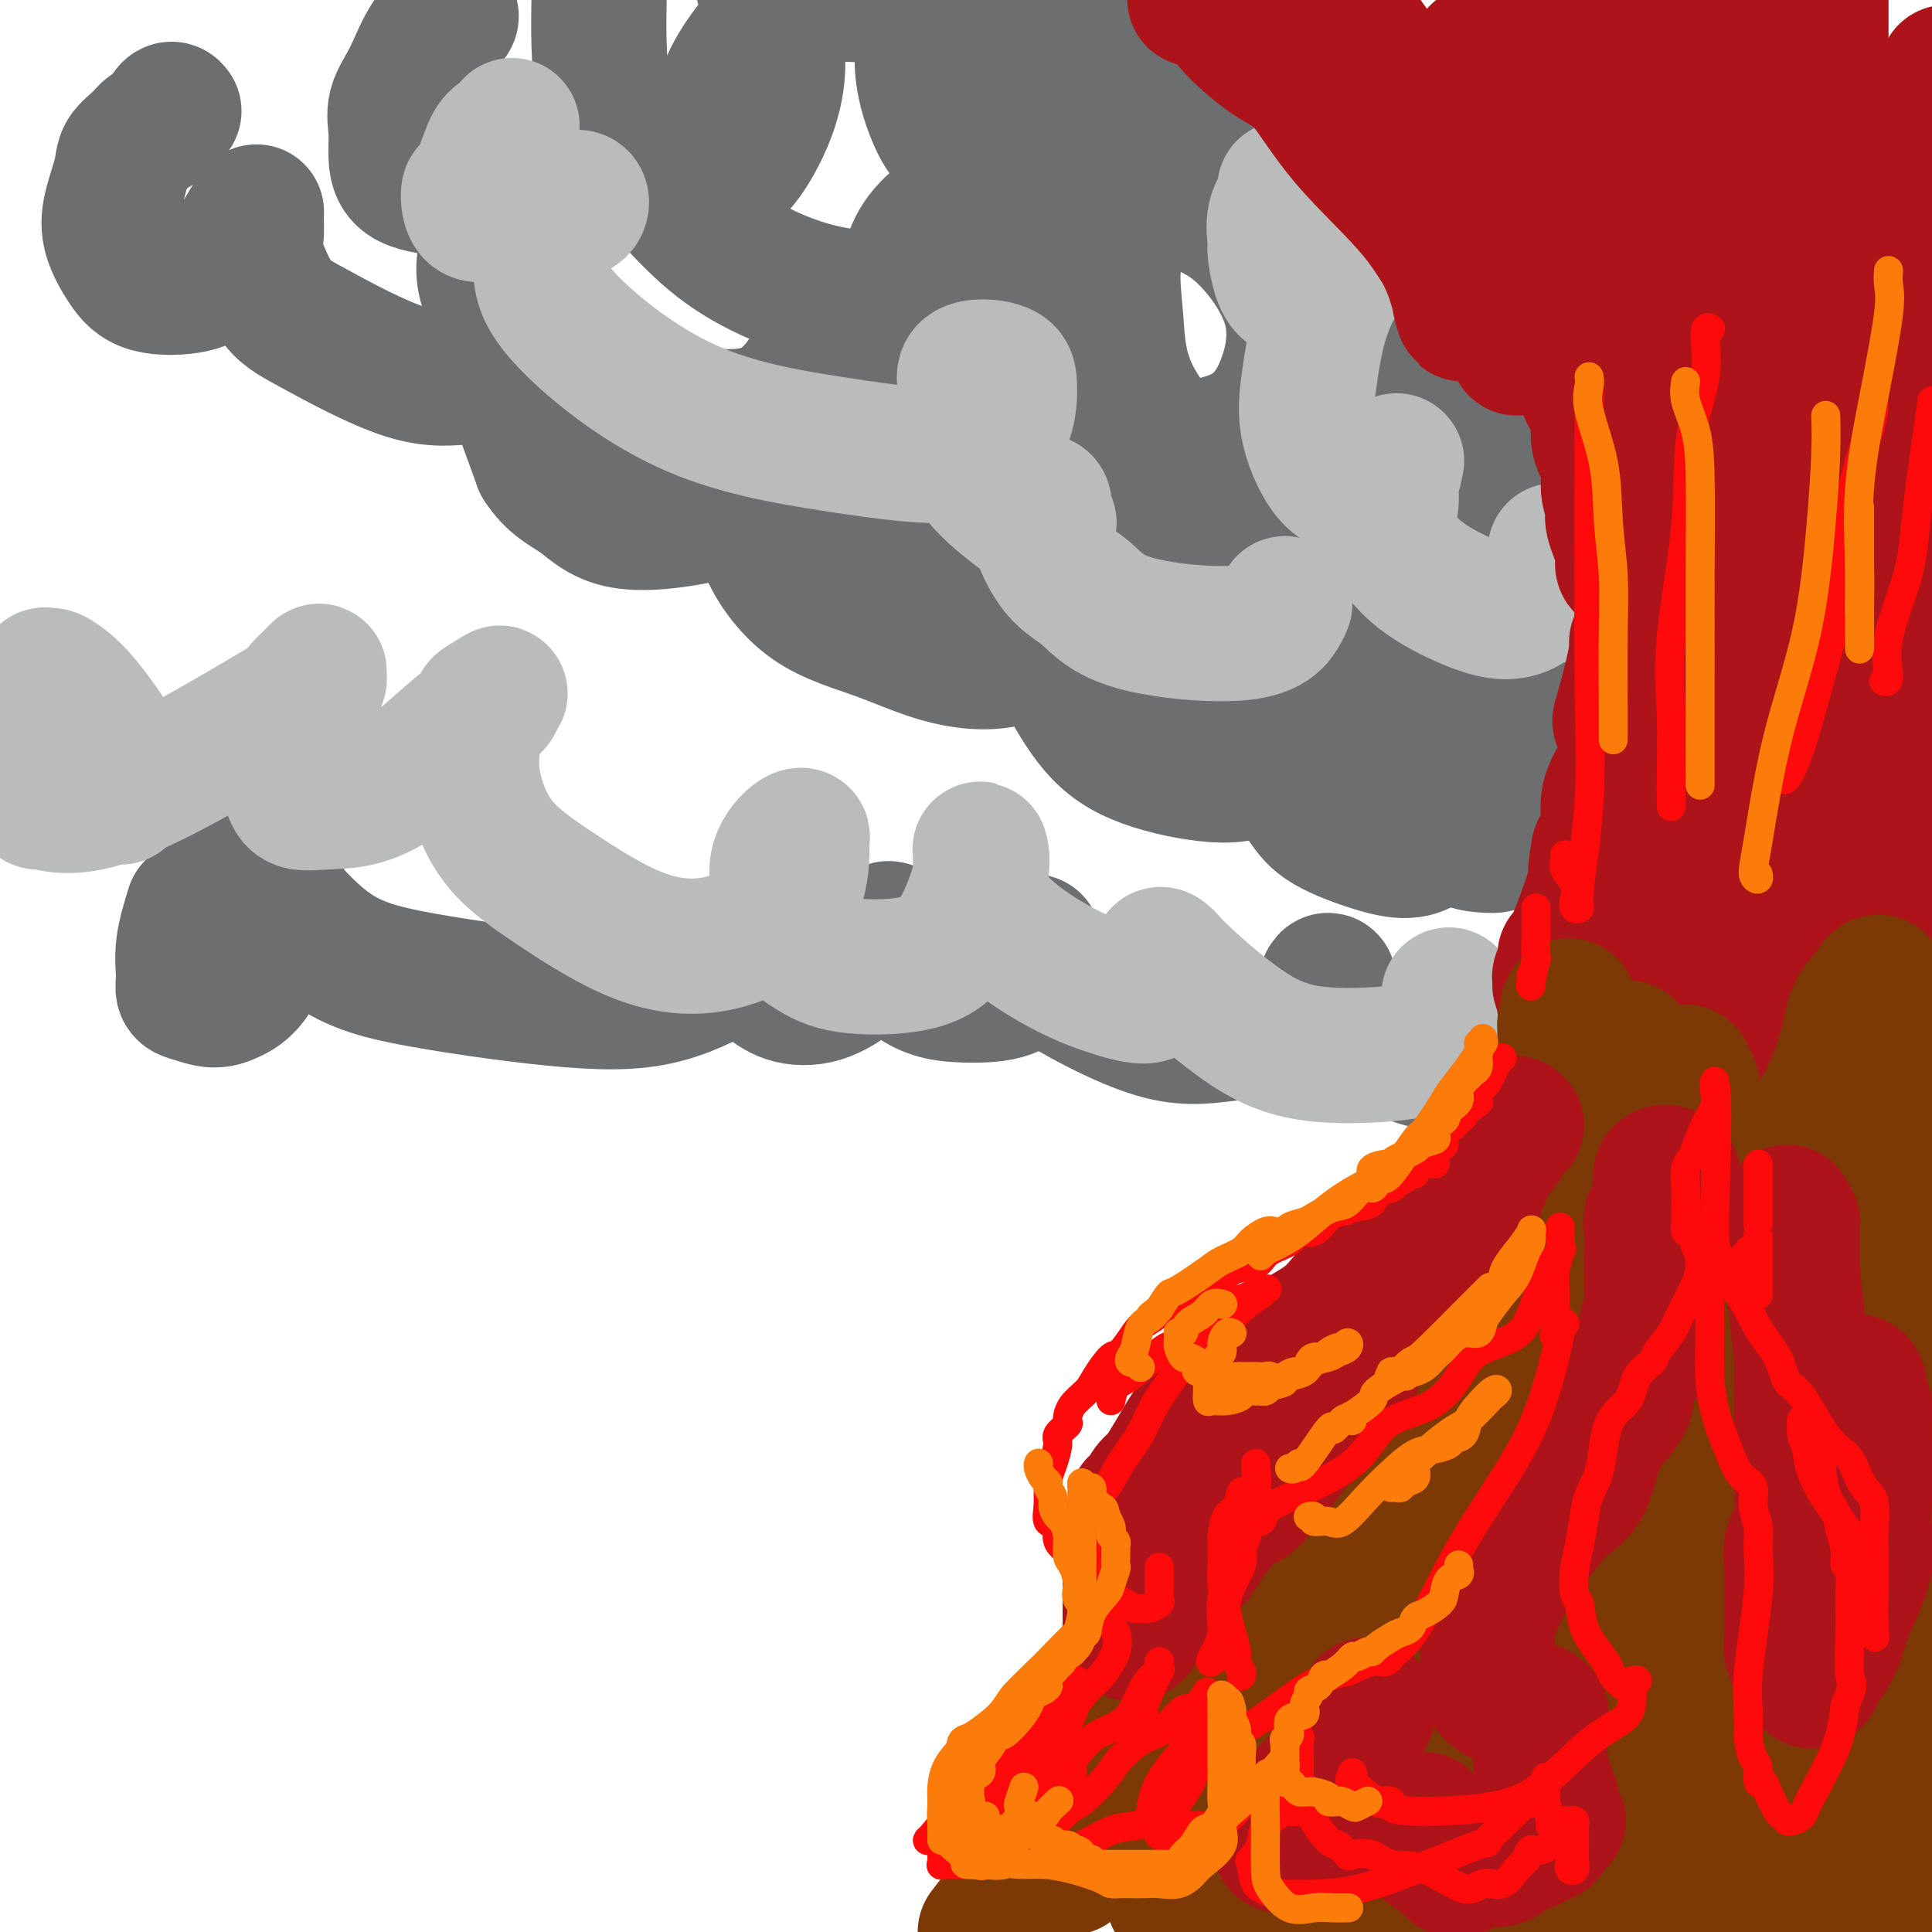 <svg viewBox='0 0 400 400' version='1.1' xmlns='http://www.w3.org/2000/svg' xmlns:xlink='http://www.w3.org/1999/xlink'><g fill='none' stroke='rgb(109,110,112)' stroke-width='28' stroke-linecap='round' stroke-linejoin='round'><path d='M36,23c-0.247,-0.321 -0.494,-0.641 -1,0c-0.506,0.641 -1.272,2.244 -2,3c-0.728,0.756 -1.417,0.665 -2,1c-0.583,0.335 -1.058,1.095 -2,2c-0.942,0.905 -2.349,1.956 -3,3c-0.651,1.044 -0.545,2.080 -1,4c-0.455,1.920 -1.470,4.723 -2,7c-0.530,2.277 -0.576,4.028 0,6c0.576,1.972 1.775,4.165 3,6c1.225,1.835 2.476,3.311 5,4c2.524,0.689 6.323,0.591 9,0c2.677,-0.591 4.234,-1.675 6,-4c1.766,-2.325 3.742,-5.892 5,-8c1.258,-2.108 1.798,-2.758 2,-3c0.202,-0.242 0.065,-0.077 0,0c-0.065,0.077 -0.060,0.065 0,1c0.060,0.935 0.174,2.816 0,4c-0.174,1.184 -0.637,1.672 0,4c0.637,2.328 2.374,6.495 4,9c1.626,2.505 3.140,3.346 8,6c4.860,2.654 13.066,7.121 19,9c5.934,1.879 9.594,1.169 13,1c3.406,-0.169 6.556,0.203 8,0c1.444,-0.203 1.181,-0.982 1,-1c-0.181,-0.018 -0.279,0.726 0,2c0.279,1.274 0.937,3.078 2,6c1.063,2.922 2.532,6.961 4,11'/><path d='M112,96c2.553,4.048 5.434,5.167 8,7c2.566,1.833 4.817,4.381 10,5c5.183,0.619 13.297,-0.691 18,-2c4.703,-1.309 5.994,-2.618 7,-4c1.006,-1.382 1.728,-2.839 2,-3c0.272,-0.161 0.093,0.972 0,2c-0.093,1.028 -0.101,1.949 0,4c0.101,2.051 0.309,5.231 2,9c1.691,3.769 4.864,8.126 9,11c4.136,2.874 9.234,4.264 14,6c4.766,1.736 9.200,3.818 14,5c4.800,1.182 9.966,1.463 14,0c4.034,-1.463 6.937,-4.670 8,-7c1.063,-2.330 0.287,-3.785 0,-4c-0.287,-0.215 -0.086,0.809 0,2c0.086,1.191 0.058,2.550 0,4c-0.058,1.450 -0.145,2.990 1,6c1.145,3.010 3.523,7.489 6,11c2.477,3.511 5.052,6.053 9,8c3.948,1.947 9.268,3.300 14,4c4.732,0.700 8.876,0.748 12,-1c3.124,-1.748 5.229,-5.293 6,-7c0.771,-1.707 0.208,-1.575 0,-1c-0.208,0.575 -0.059,1.593 0,3c0.059,1.407 0.030,3.204 0,5'/><path d='M266,159c0.739,2.424 2.587,4.984 4,7c1.413,2.016 2.393,3.487 5,5c2.607,1.513 6.842,3.066 10,4c3.158,0.934 5.237,1.249 7,1c1.763,-0.249 3.208,-1.062 4,-2c0.792,-0.938 0.931,-2.002 1,-3c0.069,-0.998 0.068,-1.932 0,-2c-0.068,-0.068 -0.202,0.728 0,1c0.202,0.272 0.740,0.021 1,0c0.260,-0.021 0.243,0.189 1,1c0.757,0.811 2.287,2.223 4,3c1.713,0.777 3.608,0.921 5,1c1.392,0.079 2.282,0.095 3,-1c0.718,-1.095 1.264,-3.299 2,-6c0.736,-2.701 1.661,-5.899 2,-10c0.339,-4.101 0.091,-9.104 0,-12c-0.091,-2.896 -0.026,-3.685 0,-4c0.026,-0.315 0.013,-0.158 0,0'/><path d='M93,3c0.356,0.172 0.712,0.345 0,1c-0.712,0.655 -2.492,1.794 -4,4c-1.508,2.206 -2.742,5.480 -4,8c-1.258,2.520 -2.538,4.286 -3,6c-0.462,1.714 -0.107,3.375 0,5c0.107,1.625 -0.035,3.215 0,5c0.035,1.785 0.246,3.764 2,5c1.754,1.236 5.053,1.729 8,2c2.947,0.271 5.544,0.322 8,0c2.456,-0.322 4.771,-1.016 7,-3c2.229,-1.984 4.370,-5.257 5,-6c0.630,-0.743 -0.253,1.045 -2,3c-1.747,1.955 -4.360,4.079 -6,7c-1.640,2.921 -2.308,6.641 -3,10c-0.692,3.359 -1.406,6.359 0,10c1.406,3.641 4.934,7.925 9,12c4.066,4.075 8.670,7.941 13,10c4.330,2.059 8.385,2.310 14,3c5.615,0.690 12.788,1.818 18,1c5.212,-0.818 8.461,-3.584 11,-7c2.539,-3.416 4.366,-7.484 5,-9c0.634,-1.516 0.074,-0.480 0,1c-0.074,1.480 0.339,3.405 0,6c-0.339,2.595 -1.431,5.861 0,10c1.431,4.139 5.385,9.153 9,14c3.615,4.847 6.890,9.528 11,13c4.110,3.472 9.055,5.736 14,8'/><path d='M205,122c4.567,1.379 8.985,0.828 13,1c4.015,0.172 7.626,1.067 10,0c2.374,-1.067 3.511,-4.097 4,-6c0.489,-1.903 0.330,-2.681 0,-3c-0.330,-0.319 -0.829,-0.180 -1,0c-0.171,0.180 -0.012,0.401 0,1c0.012,0.599 -0.123,1.576 0,3c0.123,1.424 0.505,3.296 2,6c1.495,2.704 4.103,6.241 8,11c3.897,4.759 9.083,10.742 14,14c4.917,3.258 9.566,3.793 13,4c3.434,0.207 5.652,0.088 7,0c1.348,-0.088 1.826,-0.143 2,-1c0.174,-0.857 0.045,-2.515 0,-4c-0.045,-1.485 -0.004,-2.796 0,-3c0.004,-0.204 -0.029,0.699 0,1c0.029,0.301 0.118,-0.000 1,0c0.882,0.000 2.555,0.303 6,1c3.445,0.697 8.660,1.789 13,3c4.340,1.211 7.804,2.540 11,3c3.196,0.460 6.124,0.052 9,-1c2.876,-1.052 5.699,-2.746 7,-5c1.301,-2.254 1.080,-5.067 1,-7c-0.080,-1.933 -0.018,-2.987 0,-4c0.018,-1.013 -0.006,-1.984 0,-2c0.006,-0.016 0.043,0.923 0,1c-0.043,0.077 -0.166,-0.709 -1,1c-0.834,1.709 -2.378,5.912 -3,9c-0.622,3.088 -0.321,5.062 0,6c0.321,0.938 0.663,0.839 1,1c0.337,0.161 0.668,0.580 1,1'/><path d='M323,153c0.525,1.200 0.837,0.201 1,-4c0.163,-4.201 0.177,-11.603 0,-18c-0.177,-6.397 -0.545,-11.788 -8,-24c-7.455,-12.212 -21.996,-31.245 -36,-47c-14.004,-15.755 -27.471,-28.232 -38,-37c-10.529,-8.768 -18.119,-13.825 -25,-17c-6.881,-3.175 -13.055,-4.466 -17,-5c-3.945,-0.534 -5.663,-0.311 -7,2c-1.337,2.311 -2.292,6.710 -2,11c0.292,4.290 1.830,8.470 3,11c1.170,2.530 1.970,3.410 3,4c1.030,0.590 2.289,0.891 3,1c0.711,0.109 0.873,0.025 1,0c0.127,-0.025 0.218,0.007 1,-2c0.782,-2.007 2.253,-6.053 3,-10c0.747,-3.947 0.770,-7.793 1,-10c0.230,-2.207 0.668,-2.773 -1,-4c-1.668,-1.227 -5.442,-3.116 -10,-4c-4.558,-0.884 -9.902,-0.764 -15,-1c-5.098,-0.236 -9.952,-0.828 -15,2c-5.048,2.828 -10.291,9.077 -13,14c-2.709,4.923 -2.883,8.519 -3,11c-0.117,2.481 -0.176,3.848 0,5c0.176,1.152 0.586,2.088 1,3c0.414,0.912 0.833,1.801 2,1c1.167,-0.801 3.084,-3.293 5,-7c1.916,-3.707 3.833,-8.631 4,-14c0.167,-5.369 -1.417,-11.185 -3,-17'/><path d='M124,2c0.031,-2.123 0.061,-4.245 0,0c-0.061,4.245 -0.215,14.858 2,22c2.215,7.142 6.799,10.815 11,15c4.201,4.185 8.018,8.883 14,13c5.982,4.117 14.128,7.653 22,9c7.872,1.347 15.471,0.505 23,0c7.529,-0.505 14.990,-0.673 21,-3c6.010,-2.327 10.570,-6.814 13,-11c2.430,-4.186 2.730,-8.070 3,-10c0.270,-1.930 0.511,-1.905 0,-2c-0.511,-0.095 -1.772,-0.311 -4,-1c-2.228,-0.689 -5.423,-1.852 -12,0c-6.577,1.852 -16.536,6.718 -22,11c-5.464,4.282 -6.432,7.979 -7,12c-0.568,4.021 -0.734,8.366 0,13c0.734,4.634 2.370,9.556 7,13c4.630,3.444 12.254,5.409 20,7c7.746,1.591 15.615,2.806 23,3c7.385,0.194 14.285,-0.634 19,-3c4.715,-2.366 7.244,-6.269 9,-11c1.756,-4.731 2.739,-10.291 1,-16c-1.739,-5.709 -6.200,-11.568 -10,-15c-3.800,-3.432 -6.940,-4.439 -10,-6c-3.060,-1.561 -6.042,-3.677 -9,-2c-2.958,1.677 -5.893,7.147 -7,12c-1.107,4.853 -0.385,9.089 0,14c0.385,4.911 0.434,10.497 4,17c3.566,6.503 10.649,13.922 17,20c6.351,6.078 11.970,10.815 17,14c5.030,3.185 9.470,4.819 13,6c3.530,1.181 6.152,1.909 8,1c1.848,-0.909 2.924,-3.454 4,-6'/><path d='M294,118c0.871,-3.552 1.049,-9.431 1,-14c-0.049,-4.569 -0.325,-7.828 -1,-10c-0.675,-2.172 -1.749,-3.257 -3,-4c-1.251,-0.743 -2.679,-1.145 -4,0c-1.321,1.145 -2.535,3.837 -3,6c-0.465,2.163 -0.181,3.799 0,6c0.181,2.201 0.260,4.968 2,8c1.740,3.032 5.143,6.330 8,9c2.857,2.670 5.170,4.712 12,8c6.830,3.288 18.177,7.821 23,10c4.823,2.179 3.122,2.002 5,0c1.878,-2.002 7.337,-5.830 10,-10c2.663,-4.170 2.532,-8.683 3,-13c0.468,-4.317 1.537,-8.440 2,-11c0.463,-2.560 0.320,-3.557 0,-4c-0.320,-0.443 -0.817,-0.331 -1,0c-0.183,0.331 -0.054,0.883 0,1c0.054,0.117 0.032,-0.200 0,1c-0.032,1.200 -0.073,3.916 0,6c0.073,2.084 0.261,3.536 1,5c0.739,1.464 2.029,2.940 3,4c0.971,1.060 1.623,1.704 2,2c0.377,0.296 0.480,0.242 1,0c0.520,-0.242 1.459,-0.673 2,-1c0.541,-0.327 0.684,-0.550 1,-3c0.316,-2.450 0.805,-7.129 1,-9c0.195,-1.871 0.098,-0.936 0,0'/><path d='M40,188c-0.855,2.787 -1.709,5.574 -2,8c-0.291,2.426 -0.018,4.491 0,6c0.018,1.509 -0.219,2.463 0,3c0.219,0.537 0.893,0.658 2,1c1.107,0.342 2.647,0.907 4,1c1.353,0.093 2.519,-0.285 4,-1c1.481,-0.715 3.277,-1.766 5,-5c1.723,-3.234 3.373,-8.649 4,-13c0.627,-4.351 0.233,-7.638 0,-13c-0.233,-5.362 -0.303,-12.800 -1,-16c-0.697,-3.200 -2.021,-2.161 -3,-2c-0.979,0.161 -1.614,-0.555 -2,0c-0.386,0.555 -0.524,2.380 -1,5c-0.476,2.620 -1.290,6.033 -1,9c0.290,2.967 1.684,5.486 5,10c3.316,4.514 8.555,11.022 14,15c5.445,3.978 11.094,5.426 20,7c8.906,1.574 21.067,3.275 30,4c8.933,0.725 14.639,0.473 20,-1c5.361,-1.473 10.376,-4.166 13,-6c2.624,-1.834 2.856,-2.810 3,-3c0.144,-0.190 0.199,0.407 0,1c-0.199,0.593 -0.652,1.181 0,2c0.652,0.819 2.409,1.868 4,3c1.591,1.132 3.015,2.348 5,3c1.985,0.652 4.532,0.742 7,0c2.468,-0.742 4.857,-2.315 7,-4c2.143,-1.685 4.041,-3.481 5,-5c0.959,-1.519 0.980,-2.759 1,-4'/><path d='M183,193c2.035,-1.811 0.622,0.162 0,1c-0.622,0.838 -0.453,0.540 0,1c0.453,0.460 1.192,1.678 2,3c0.808,1.322 1.687,2.747 3,4c1.313,1.253 3.060,2.333 5,3c1.940,0.667 4.074,0.920 7,1c2.926,0.080 6.646,-0.015 9,-1c2.354,-0.985 3.343,-2.861 4,-5c0.657,-2.139 0.981,-4.541 1,-5c0.019,-0.459 -0.269,1.023 0,2c0.269,0.977 1.093,1.447 1,2c-0.093,0.553 -1.104,1.189 3,4c4.104,2.811 13.324,7.796 20,10c6.676,2.204 10.809,1.627 16,1c5.191,-0.627 11.440,-1.303 15,-3c3.560,-1.697 4.431,-4.414 5,-6c0.569,-1.586 0.836,-2.039 1,-2c0.164,0.039 0.224,0.572 0,1c-0.224,0.428 -0.732,0.753 0,2c0.732,1.247 2.704,3.416 6,6c3.296,2.584 7.916,5.582 12,7c4.084,1.418 7.631,1.256 11,1c3.369,-0.256 6.561,-0.607 8,-1c1.439,-0.393 1.125,-0.826 1,-1c-0.125,-0.174 -0.063,-0.087 0,0'/></g>
<g fill='none' stroke='rgb(186,187,187)' stroke-width='28' stroke-linecap='round' stroke-linejoin='round'><path d='M25,165c-0.114,-0.457 -0.227,-0.914 0,-1c0.227,-0.086 0.796,0.200 1,0c0.204,-0.200 0.044,-0.884 0,-2c-0.044,-1.116 0.028,-2.662 -1,-5c-1.028,-2.338 -3.155,-5.466 -5,-8c-1.845,-2.534 -3.409,-4.472 -5,-6c-1.591,-1.528 -3.210,-2.645 -4,-3c-0.790,-0.355 -0.751,0.052 -1,0c-0.249,-0.052 -0.785,-0.564 -1,0c-0.215,0.564 -0.111,2.205 0,4c0.111,1.795 0.227,3.743 0,5c-0.227,1.257 -0.796,1.823 -1,4c-0.204,2.177 -0.042,5.966 0,8c0.042,2.034 -0.037,2.314 0,3c0.037,0.686 0.189,1.778 0,2c-0.189,0.222 -0.720,-0.426 1,0c1.720,0.426 5.692,1.927 14,-1c8.308,-2.927 20.953,-10.281 29,-15c8.047,-4.719 11.495,-6.801 13,-8c1.505,-1.199 1.065,-1.514 1,-2c-0.065,-0.486 0.245,-1.142 0,-1c-0.245,0.142 -1.044,1.084 -2,2c-0.956,0.916 -2.070,1.808 -3,4c-0.930,2.192 -1.675,5.684 -2,8c-0.325,2.316 -0.231,3.457 0,5c0.231,1.543 0.598,3.487 1,5c0.402,1.513 0.841,2.595 2,3c1.159,0.405 3.040,0.133 6,0c2.960,-0.133 7.000,-0.129 12,-3c5.000,-2.871 10.962,-8.619 15,-12c4.038,-3.381 6.154,-4.395 7,-5c0.846,-0.605 0.423,-0.803 0,-1'/><path d='M102,145c3.285,-2.836 0.499,-0.926 -1,0c-1.499,0.926 -1.709,0.868 -2,2c-0.291,1.132 -0.662,3.455 -1,6c-0.338,2.545 -0.642,5.311 0,9c0.642,3.689 2.231,8.302 5,12c2.769,3.698 6.718,6.480 12,10c5.282,3.520 11.898,7.778 18,10c6.102,2.222 11.689,2.410 17,1c5.311,-1.410 10.347,-4.416 13,-8c2.653,-3.584 2.923,-7.746 3,-10c0.077,-2.254 -0.041,-2.599 0,-3c0.041,-0.401 0.240,-0.858 0,-1c-0.240,-0.142 -0.919,0.030 -2,1c-1.081,0.970 -2.563,2.736 -3,5c-0.437,2.264 0.170,5.024 0,7c-0.170,1.976 -1.117,3.168 0,5c1.117,1.832 4.296,4.304 7,6c2.704,1.696 4.931,2.615 9,3c4.069,0.385 9.980,0.238 14,-1c4.020,-1.238 6.149,-3.565 8,-7c1.851,-3.435 3.424,-7.979 4,-11c0.576,-3.021 0.154,-4.520 0,-5c-0.154,-0.480 -0.040,0.058 0,1c0.040,0.942 0.006,2.286 0,4c-0.006,1.714 0.015,3.797 1,6c0.985,2.203 2.932,4.527 6,7c3.068,2.473 7.255,5.096 11,7c3.745,1.904 7.047,3.090 10,4c2.953,0.910 5.558,1.546 7,1c1.442,-0.546 1.721,-2.273 2,-4'/><path d='M240,202c0.257,-1.517 -0.099,-3.311 0,-4c0.099,-0.689 0.654,-0.275 1,0c0.346,0.275 0.482,0.411 1,1c0.518,0.589 1.419,1.630 4,4c2.581,2.370 6.843,6.068 11,9c4.157,2.932 8.210,5.098 14,6c5.790,0.902 13.317,0.539 18,0c4.683,-0.539 6.523,-1.255 8,-3c1.477,-1.745 2.592,-4.519 3,-6c0.408,-1.481 0.110,-1.668 0,-2c-0.110,-0.332 -0.031,-0.809 0,-1c0.031,-0.191 0.016,-0.095 0,0'/><path d='M106,26c-0.665,0.738 -1.331,1.476 -2,2c-0.669,0.524 -1.342,0.835 -2,2c-0.658,1.165 -1.303,3.184 -2,5c-0.697,1.816 -1.448,3.429 -2,4c-0.552,0.571 -0.906,0.101 -1,1c-0.094,0.899 0.073,3.167 1,4c0.927,0.833 2.614,0.229 5,0c2.386,-0.229 5.469,-0.085 8,0c2.531,0.085 4.509,0.111 6,0c1.491,-0.111 2.494,-0.361 3,-1c0.506,-0.639 0.515,-1.669 0,-2c-0.515,-0.331 -1.555,0.036 -2,0c-0.445,-0.036 -0.296,-0.474 -1,0c-0.704,0.474 -2.260,1.861 -3,3c-0.740,1.139 -0.664,2.030 -1,4c-0.336,1.970 -1.085,5.020 -1,8c0.085,2.980 1.003,5.889 6,11c4.997,5.111 14.071,12.425 24,17c9.929,4.575 20.712,6.410 31,8c10.288,1.590 20.080,2.933 26,2c5.920,-0.933 7.967,-4.144 9,-7c1.033,-2.856 1.051,-5.357 1,-7c-0.051,-1.643 -0.171,-2.429 -1,-3c-0.829,-0.571 -2.367,-0.928 -4,-1c-1.633,-0.072 -3.360,0.142 -4,1c-0.640,0.858 -0.192,2.361 0,4c0.192,1.639 0.129,3.414 0,6c-0.129,2.586 -0.323,5.982 1,9c1.323,3.018 4.164,5.659 7,8c2.836,2.341 5.667,4.383 7,5c1.333,0.617 1.166,-0.192 1,-1'/><path d='M216,108c2.325,1.450 0.638,-0.927 0,-2c-0.638,-1.073 -0.226,-0.844 0,-1c0.226,-0.156 0.267,-0.699 0,-1c-0.267,-0.301 -0.842,-0.362 -1,0c-0.158,0.362 0.101,1.146 0,2c-0.101,0.854 -0.562,1.777 0,4c0.562,2.223 2.147,5.745 4,8c1.853,2.255 3.975,3.241 6,5c2.025,1.759 3.954,4.289 10,6c6.046,1.711 16.208,2.603 22,2c5.792,-0.603 7.213,-2.701 8,-4c0.787,-1.299 0.939,-1.800 1,-2c0.061,-0.200 0.030,-0.100 0,0'/><path d='M266,39c0.228,0.537 0.456,1.074 0,2c-0.456,0.926 -1.595,2.241 -2,4c-0.405,1.759 -0.077,3.960 0,5c0.077,1.040 -0.097,0.918 0,2c0.097,1.082 0.464,3.369 1,5c0.536,1.631 1.240,2.606 2,3c0.760,0.394 1.576,0.207 3,0c1.424,-0.207 3.455,-0.432 5,-1c1.545,-0.568 2.605,-1.477 3,-2c0.395,-0.523 0.124,-0.659 0,-1c-0.124,-0.341 -0.103,-0.888 0,-1c0.103,-0.112 0.287,0.211 0,1c-0.287,0.789 -1.044,2.043 -2,4c-0.956,1.957 -2.110,4.615 -3,8c-0.890,3.385 -1.516,7.497 -2,11c-0.484,3.503 -0.827,6.398 0,10c0.827,3.602 2.824,7.911 5,10c2.176,2.089 4.532,1.958 6,2c1.468,0.042 2.050,0.258 3,0c0.950,-0.258 2.270,-0.991 3,-2c0.730,-1.009 0.871,-2.293 1,-3c0.129,-0.707 0.244,-0.838 0,0c-0.244,0.838 -0.849,2.643 -1,4c-0.151,1.357 0.150,2.264 0,4c-0.150,1.736 -0.753,4.299 0,7c0.753,2.701 2.862,5.538 6,8c3.138,2.462 7.306,4.547 11,6c3.694,1.453 6.912,2.272 10,1c3.088,-1.272 6.044,-4.636 9,-8'/><path d='M324,118c1.622,-2.133 1.178,-3.467 1,-4c-0.178,-0.533 -0.089,-0.267 0,0'/><path d='M322,114c-0.002,1.518 -0.003,3.035 0,4c0.003,0.965 0.011,1.377 0,2c-0.011,0.623 -0.041,1.456 0,2c0.041,0.544 0.155,0.801 1,1c0.845,0.199 2.422,0.342 5,-1c2.578,-1.342 6.155,-4.169 8,-6c1.845,-1.831 1.956,-2.666 2,-3c0.044,-0.334 0.022,-0.167 0,0'/><path d='M337,107c-0.732,1.323 -1.464,2.645 -2,4c-0.536,1.355 -0.876,2.741 -1,4c-0.124,1.259 -0.033,2.389 0,3c0.033,0.611 0.009,0.703 0,1c-0.009,0.297 -0.003,0.799 0,1c0.003,0.201 0.001,0.100 0,0'/></g>
<g fill='none' stroke='rgb(173,20,25)' stroke-width='28' stroke-linecap='round' stroke-linejoin='round'><path d='M339,201c0.041,-0.263 0.081,-0.526 0,-1c-0.081,-0.474 -0.284,-1.161 0,-4c0.284,-2.839 1.057,-7.832 2,-13c0.943,-5.168 2.058,-10.512 3,-17c0.942,-6.488 1.711,-14.120 3,-24c1.289,-9.880 3.098,-22.009 5,-34c1.902,-11.991 3.897,-23.844 6,-34c2.103,-10.156 4.315,-18.616 6,-27c1.685,-8.384 2.842,-16.692 4,-25'/><path d='M346,112c-0.633,-1.837 -1.267,-3.673 -2,-7c-0.733,-3.327 -1.567,-8.143 -2,-12c-0.433,-3.857 -0.467,-6.754 -1,-9c-0.533,-2.246 -1.565,-3.842 -2,-7c-0.435,-3.158 -0.271,-7.877 0,-12c0.271,-4.123 0.650,-7.648 1,-13c0.350,-5.352 0.671,-12.529 1,-16c0.329,-3.471 0.664,-3.235 1,-3'/><path d='M342,37c-0.197,-1.080 -0.393,-2.159 0,0c0.393,2.159 1.376,7.558 2,11c0.624,3.442 0.890,4.929 1,9c0.110,4.071 0.063,10.727 0,17c-0.063,6.273 -0.143,12.163 0,19c0.143,6.837 0.507,14.622 0,21c-0.507,6.378 -1.887,11.348 -3,17c-1.113,5.652 -1.958,11.987 -3,15c-1.042,3.013 -2.279,2.705 -3,3c-0.721,0.295 -0.925,1.192 0,-2c0.925,-3.192 2.980,-10.472 4,-19c1.020,-8.528 1.005,-18.302 2,-26c0.995,-7.698 2.999,-13.318 4,-19c1.001,-5.682 1.000,-11.424 1,-15c-0.000,-3.576 -0.000,-4.985 0,-6c0.000,-1.015 0.000,-1.634 0,-2c-0.000,-0.366 -0.000,-0.479 0,-1c0.000,-0.521 0.000,-1.452 0,-2c-0.000,-0.548 -0.000,-0.714 0,-2c0.000,-1.286 0.000,-3.692 0,-5c-0.000,-1.308 -0.000,-1.519 0,-2c0.000,-0.481 0.000,-1.232 0,-2c-0.000,-0.768 -0.000,-1.553 0,-2c0.000,-0.447 0.000,-0.556 0,-2c-0.000,-1.444 -0.000,-4.222 0,-7'/><path d='M370,193c0.060,0.060 0.120,0.120 0,0c-0.120,-0.120 -0.421,-0.420 0,-3c0.421,-2.580 1.563,-7.440 3,-13c1.437,-5.560 3.169,-11.820 4,-20c0.831,-8.180 0.762,-18.279 5,-34c4.238,-15.721 12.782,-37.063 17,-56c4.218,-18.937 4.109,-35.468 4,-52'/><path d='M391,70c-2.807,4.118 -5.614,8.236 -8,15c-2.386,6.764 -4.352,16.172 -5,21c-0.648,4.828 0.023,5.074 0,6c-0.023,0.926 -0.738,2.533 -1,3c-0.262,0.467 -0.070,-0.204 0,-2c0.070,-1.796 0.019,-4.717 0,-7c-0.019,-2.283 -0.005,-3.927 0,-10c0.005,-6.073 0.001,-16.576 0,-29c-0.001,-12.424 -0.000,-26.768 0,-37c0.000,-10.232 0.000,-16.352 0,-21c-0.000,-4.648 -0.000,-7.824 0,-11'/><path d='M368,4c0.664,-1.146 1.328,-2.292 0,0c-1.328,2.292 -4.647,8.022 -7,12c-2.353,3.978 -3.741,6.203 -5,10c-1.259,3.797 -2.390,9.167 -3,13c-0.610,3.833 -0.700,6.127 -1,8c-0.300,1.873 -0.810,3.323 -1,4c-0.190,0.677 -0.061,0.582 0,1c0.061,0.418 0.055,1.349 0,0c-0.055,-1.349 -0.158,-4.977 -1,-10c-0.842,-5.023 -2.422,-11.440 -3,-15c-0.578,-3.560 -0.154,-4.264 0,-5c0.154,-0.736 0.038,-1.504 0,-2c-0.038,-0.496 0.003,-0.721 0,-1c-0.003,-0.279 -0.051,-0.614 0,-1c0.051,-0.386 0.202,-0.825 0,-1c-0.202,-0.175 -0.757,-0.086 -1,0c-0.243,0.086 -0.175,0.171 0,0c0.175,-0.171 0.455,-0.597 0,0c-0.455,0.597 -1.646,2.217 -3,5c-1.354,2.783 -2.870,6.727 -4,10c-1.130,3.273 -1.872,5.873 -2,9c-0.128,3.127 0.358,6.780 0,9c-0.358,2.220 -1.560,3.007 -2,4c-0.440,0.993 -0.118,2.190 0,3c0.118,0.810 0.034,1.231 0,-1c-0.034,-2.231 -0.017,-7.116 0,-12'/><path d='M335,44c-0.058,-2.966 -0.202,-3.883 -1,-9c-0.798,-5.117 -2.251,-14.436 -3,-19c-0.749,-4.564 -0.793,-4.373 -1,-5c-0.207,-0.627 -0.577,-2.070 -1,-3c-0.423,-0.930 -0.900,-1.345 -1,-2c-0.100,-0.655 0.176,-1.548 0,-2c-0.176,-0.452 -0.804,-0.462 -1,-1c-0.196,-0.538 0.038,-1.603 0,-2c-0.038,-0.397 -0.350,-0.125 -1,0c-0.650,0.125 -1.638,0.104 -2,2c-0.362,1.896 -0.099,5.708 0,9c0.099,3.292 0.034,6.064 0,12c-0.034,5.936 -0.038,15.037 0,21c0.038,5.963 0.119,8.790 0,12c-0.119,3.210 -0.438,6.804 0,9c0.438,2.196 1.634,2.993 2,4c0.366,1.007 -0.098,2.222 0,3c0.098,0.778 0.759,1.117 1,1c0.241,-0.117 0.062,-0.692 0,-1c-0.062,-0.308 -0.006,-0.351 0,-3c0.006,-2.649 -0.037,-7.906 0,-13c0.037,-5.094 0.154,-10.025 0,-13c-0.154,-2.975 -0.580,-3.993 -1,-5c-0.420,-1.007 -0.834,-2.002 -1,-2c-0.166,0.002 -0.083,1.001 0,2'/><path d='M325,39c-0.152,-4.869 -0.033,-0.043 0,3c0.033,3.043 -0.022,4.301 0,7c0.022,2.699 0.119,6.840 0,10c-0.119,3.160 -0.455,5.341 0,8c0.455,2.659 1.700,5.796 3,9c1.300,3.204 2.654,6.476 3,9c0.346,2.524 -0.316,4.301 0,6c0.316,1.699 1.609,3.322 2,5c0.391,1.678 -0.119,3.412 0,5c0.119,1.588 0.869,3.031 1,4c0.131,0.969 -0.357,1.464 0,3c0.357,1.536 1.560,4.113 2,6c0.440,1.887 0.118,3.084 0,3c-0.118,-0.084 -0.034,-1.451 0,-2c0.034,-0.549 0.016,-0.281 0,-1c-0.016,-0.719 -0.030,-2.425 0,-5c0.030,-2.575 0.103,-6.019 0,-8c-0.103,-1.981 -0.381,-2.500 -1,-4c-0.619,-1.500 -1.579,-3.982 -2,-6c-0.421,-2.018 -0.304,-3.571 -1,-5c-0.696,-1.429 -2.205,-2.734 -3,-4c-0.795,-1.266 -0.875,-2.492 -1,-4c-0.125,-1.508 -0.296,-3.296 -1,-5c-0.704,-1.704 -1.941,-3.323 -3,-6c-1.059,-2.677 -1.939,-6.413 -4,-10c-2.061,-3.587 -5.303,-7.025 -7,-9c-1.697,-1.975 -1.848,-2.488 -2,-3'/><path d='M311,45c-2.081,-2.557 -2.784,-2.948 -5,-6c-2.216,-3.052 -5.945,-8.765 -9,-13c-3.055,-4.235 -5.435,-6.992 -8,-10c-2.565,-3.008 -5.313,-6.267 -7,-9c-1.687,-2.733 -2.312,-4.938 -3,-6c-0.688,-1.062 -1.438,-0.979 -2,-1c-0.562,-0.021 -0.937,-0.145 -1,0c-0.063,0.145 0.184,0.559 1,3c0.816,2.441 2.201,6.910 3,10c0.799,3.090 1.012,4.801 3,9c1.988,4.199 5.751,10.885 8,15c2.249,4.115 2.983,5.658 4,7c1.017,1.342 2.315,2.484 3,4c0.685,1.516 0.757,3.408 1,4c0.243,0.592 0.658,-0.114 1,0c0.342,0.114 0.611,1.050 1,2c0.389,0.950 0.898,1.915 1,3c0.102,1.085 -0.203,2.290 0,4c0.203,1.710 0.912,3.927 1,4c0.088,0.073 -0.447,-1.996 -1,-4c-0.553,-2.004 -1.126,-3.942 -2,-6c-0.874,-2.058 -2.049,-4.237 -3,-7c-0.951,-2.763 -1.678,-6.112 -4,-10c-2.322,-3.888 -6.241,-8.316 -10,-13c-3.759,-4.684 -7.360,-9.624 -11,-14c-3.640,-4.376 -7.320,-8.188 -11,-12'/><path d='M261,-1c-6.500,-7.333 -6.750,-6.167 -7,-5'/><path d='M248,0c-0.559,-0.187 -1.117,-0.373 0,0c1.117,0.373 3.911,1.306 5,2c1.089,0.694 0.474,1.149 2,3c1.526,1.851 5.194,5.100 8,7c2.806,1.900 4.751,2.453 7,5c2.249,2.547 4.803,7.088 9,12c4.197,4.912 10.039,10.196 14,15c3.961,4.804 6.043,9.128 9,13c2.957,3.872 6.789,7.292 9,10c2.211,2.708 2.800,4.703 3,5c0.200,0.297 0.012,-1.105 0,-1c-0.012,0.105 0.153,1.718 0,-2c-0.153,-3.718 -0.622,-12.768 -1,-17c-0.378,-4.232 -0.664,-3.648 -1,-7c-0.336,-3.352 -0.721,-10.640 -1,-15c-0.279,-4.360 -0.452,-5.791 -1,-8c-0.548,-2.209 -1.472,-5.194 -2,-7c-0.528,-1.806 -0.662,-2.431 -1,-3c-0.338,-0.569 -0.881,-1.081 -1,-1c-0.119,0.081 0.184,0.756 0,1c-0.184,0.244 -0.856,0.058 0,1c0.856,0.942 3.240,3.013 5,5c1.760,1.987 2.897,3.889 4,6c1.103,2.111 2.172,4.432 3,6c0.828,1.568 1.415,2.384 2,3c0.585,0.616 1.167,1.033 2,1c0.833,-0.033 1.916,-0.517 3,-1'/><path d='M325,33c1.895,-1.319 4.134,-4.616 7,-8c2.866,-3.384 6.360,-6.855 9,-10c2.640,-3.145 4.427,-5.963 5,-7c0.573,-1.037 -0.068,-0.292 0,0c0.068,0.292 0.847,0.131 1,0c0.153,-0.131 -0.318,-0.231 0,1c0.318,1.231 1.426,3.792 2,8c0.574,4.208 0.613,10.061 1,15c0.387,4.939 1.123,8.962 3,25c1.877,16.038 4.894,44.089 6,57c1.106,12.911 0.300,10.680 0,14c-0.300,3.320 -0.095,12.191 0,18c0.095,5.809 0.080,8.557 0,10c-0.080,1.443 -0.226,1.582 0,2c0.226,0.418 0.825,1.114 1,0c0.175,-1.114 -0.075,-4.036 0,-6c0.075,-1.964 0.474,-2.968 2,-8c1.526,-5.032 4.178,-14.093 6,-23c1.822,-8.907 2.814,-17.660 5,-24c2.186,-6.340 5.568,-10.268 7,-12c1.432,-1.732 0.915,-1.270 1,-1c0.085,0.270 0.771,0.346 1,0c0.229,-0.346 0.001,-1.115 0,1c-0.001,2.115 0.224,7.114 1,11c0.776,3.886 2.102,6.660 3,11c0.898,4.340 1.368,10.247 2,16c0.632,5.753 1.426,11.354 2,15c0.574,3.646 0.927,5.338 1,7c0.073,1.662 -0.134,3.294 0,4c0.134,0.706 0.610,0.488 1,0c0.390,-0.488 0.695,-1.244 1,-2'/><path d='M393,147c0.800,-2.489 1.800,-7.711 3,-14c1.200,-6.289 2.600,-13.644 4,-21'/><path d='M396,137c0.566,-2.892 1.132,-5.784 0,0c-1.132,5.784 -3.964,20.246 -5,27c-1.036,6.754 -0.278,5.802 0,7c0.278,1.198 0.075,4.547 0,6c-0.075,1.453 -0.024,1.011 0,-1c0.024,-2.011 0.019,-5.592 0,-11c-0.019,-5.408 -0.051,-12.644 0,-16c0.051,-3.356 0.186,-2.831 0,-3c-0.186,-0.169 -0.693,-1.033 -1,0c-0.307,1.033 -0.415,3.961 -1,7c-0.585,3.039 -1.649,6.189 -3,10c-1.351,3.811 -2.990,8.285 -4,12c-1.010,3.715 -1.391,6.672 -2,9c-0.609,2.328 -1.444,4.026 -2,5c-0.556,0.974 -0.831,1.223 -1,1c-0.169,-0.223 -0.232,-0.917 0,-1c0.232,-0.083 0.759,0.446 0,-2c-0.759,-2.446 -2.803,-7.867 -5,-12c-2.197,-4.133 -4.547,-6.978 -6,-8c-1.453,-1.022 -2.008,-0.221 -2,0c0.008,0.221 0.580,-0.137 0,1c-0.580,1.137 -2.313,3.770 -4,7c-1.687,3.230 -3.328,7.056 -5,10c-1.672,2.944 -3.376,5.004 -4,7c-0.624,1.996 -0.167,3.927 0,5c0.167,1.073 0.045,1.288 0,1c-0.045,-0.288 -0.012,-1.077 0,-1c0.012,0.077 0.003,1.022 0,-1c-0.003,-2.022 -0.002,-7.011 0,-12'/><path d='M351,184c-0.003,-4.546 -0.011,-9.411 0,-13c0.011,-3.589 0.042,-5.902 0,-7c-0.042,-1.098 -0.156,-0.982 0,-1c0.156,-0.018 0.580,-0.170 0,1c-0.580,1.170 -2.166,3.662 -4,6c-1.834,2.338 -3.915,4.522 -5,7c-1.085,2.478 -1.173,5.251 -2,7c-0.827,1.749 -2.393,2.475 -3,3c-0.607,0.525 -0.253,0.848 0,-1c0.253,-1.848 0.407,-5.869 1,-11c0.593,-5.131 1.624,-11.372 2,-16c0.376,-4.628 0.097,-7.642 0,-11c-0.097,-3.358 -0.012,-7.059 0,-9c0.012,-1.941 -0.047,-2.123 0,-3c0.047,-0.877 0.201,-2.450 0,-3c-0.201,-0.550 -0.758,-0.076 -1,0c-0.242,0.076 -0.170,-0.245 0,1c0.170,1.245 0.439,4.058 0,6c-0.439,1.942 -1.587,3.015 -2,4c-0.413,0.985 -0.090,1.881 0,3c0.090,1.119 -0.051,2.459 0,4c0.051,1.541 0.296,3.283 0,5c-0.296,1.717 -1.131,3.409 -2,5c-0.869,1.591 -1.772,3.082 -2,5c-0.228,1.918 0.221,4.262 0,6c-0.221,1.738 -1.110,2.869 -2,4'/><path d='M331,176c-1.331,7.295 -0.160,4.032 0,4c0.160,-0.032 -0.693,3.168 -2,7c-1.307,3.832 -3.068,8.298 -4,10c-0.932,1.702 -1.035,0.642 -1,1c0.035,0.358 0.208,2.134 0,3c-0.208,0.866 -0.797,0.823 -1,1c-0.203,0.177 -0.020,0.575 0,1c0.020,0.425 -0.124,0.879 0,1c0.124,0.121 0.516,-0.090 1,-1c0.484,-0.910 1.061,-2.519 2,-4c0.939,-1.481 2.240,-2.833 4,-4c1.760,-1.167 3.979,-2.148 5,-3c1.021,-0.852 0.844,-1.574 2,-2c1.156,-0.426 3.647,-0.557 5,-1c1.353,-0.443 1.570,-1.197 2,-2c0.430,-0.803 1.074,-1.655 2,-2c0.926,-0.345 2.136,-0.182 3,0c0.864,0.182 1.383,0.385 2,0c0.617,-0.385 1.331,-1.357 3,-2c1.669,-0.643 4.293,-0.956 8,-2c3.707,-1.044 8.498,-2.820 11,-4c2.502,-1.180 2.715,-1.766 3,-2c0.285,-0.234 0.643,-0.117 1,0'/><path d='M377,175c4.751,-1.199 1.128,0.804 0,2c-1.128,1.196 0.238,1.585 1,3c0.762,1.415 0.921,3.856 1,6c0.079,2.144 0.078,3.990 0,6c-0.078,2.010 -0.233,4.183 0,6c0.233,1.817 0.855,3.278 1,4c0.145,0.722 -0.185,0.706 0,1c0.185,0.294 0.887,0.898 1,0c0.113,-0.898 -0.362,-3.299 1,-7c1.362,-3.701 4.561,-8.703 7,-12c2.439,-3.297 4.118,-4.888 5,-6c0.882,-1.112 0.966,-1.746 1,-2c0.034,-0.254 0.017,-0.127 0,0'/><path d='M324,207c-0.117,0.358 -0.235,0.715 0,1c0.235,0.285 0.821,0.497 1,1c0.179,0.503 -0.050,1.298 0,2c0.050,0.702 0.381,1.312 1,2c0.619,0.688 1.528,1.455 2,2c0.472,0.545 0.506,0.867 1,1c0.494,0.133 1.446,0.078 2,0c0.554,-0.078 0.708,-0.179 1,0c0.292,0.179 0.722,0.637 1,1c0.278,0.363 0.406,0.629 1,1c0.594,0.371 1.655,0.845 2,1c0.345,0.155 -0.024,-0.011 0,0c0.024,0.011 0.443,0.198 1,1c0.557,0.802 1.252,2.219 2,3c0.748,0.781 1.550,0.925 2,1c0.450,0.075 0.546,0.079 1,0c0.454,-0.079 1.264,-0.241 2,0c0.736,0.241 1.399,0.887 2,1c0.601,0.113 1.140,-0.306 2,0c0.860,0.306 2.041,1.336 3,2c0.959,0.664 1.695,0.961 4,1c2.305,0.039 6.179,-0.181 9,0c2.821,0.181 4.587,0.764 8,0c3.413,-0.764 8.471,-2.875 11,-4c2.529,-1.125 2.527,-1.264 3,-2c0.473,-0.736 1.421,-2.067 2,-3c0.579,-0.933 0.790,-1.466 1,-2'/><path d='M389,217c1.398,-1.493 1.894,-1.727 2,-2c0.106,-0.273 -0.178,-0.587 0,-1c0.178,-0.413 0.818,-0.925 1,-2c0.182,-1.075 -0.095,-2.714 0,-4c0.095,-1.286 0.562,-2.219 1,-3c0.438,-0.781 0.847,-1.412 1,-3c0.153,-1.588 0.051,-4.135 0,-5c-0.051,-0.865 -0.052,-0.049 0,0c0.052,0.049 0.158,-0.670 0,-1c-0.158,-0.330 -0.580,-0.269 -3,1c-2.420,1.269 -6.838,3.748 -10,6c-3.162,2.252 -5.066,4.277 -8,7c-2.934,2.723 -6.896,6.145 -11,9c-4.104,2.855 -8.351,5.144 -11,7c-2.649,1.856 -3.700,3.278 -4,4c-0.300,0.722 0.152,0.743 0,1c-0.152,0.257 -0.907,0.749 0,1c0.907,0.251 3.478,0.259 6,0c2.522,-0.259 4.995,-0.787 7,-2c2.005,-1.213 3.540,-3.110 7,-7c3.460,-3.890 8.843,-9.772 11,-13c2.157,-3.228 1.086,-3.801 1,-4c-0.086,-0.199 0.812,-0.022 1,0c0.188,0.022 -0.334,-0.109 -1,0c-0.666,0.109 -1.476,0.460 -2,1c-0.524,0.540 -0.762,1.270 -1,2'/><path d='M376,209c-0.238,0.071 0.667,-1.250 1,-2c0.333,-0.750 0.095,-0.929 0,-1c-0.095,-0.071 -0.048,-0.036 0,0'/></g>
<g fill='none' stroke='rgb(124,56,5)' stroke-width='28' stroke-linecap='round' stroke-linejoin='round'><path d='M337,217c-0.442,-0.109 -0.885,-0.218 -1,0c-0.115,0.218 0.096,0.762 0,1c-0.096,0.238 -0.501,0.170 -1,1c-0.499,0.830 -1.094,2.558 -2,4c-0.906,1.442 -2.125,2.596 -3,4c-0.875,1.404 -1.407,3.057 -2,4c-0.593,0.943 -1.249,1.178 -2,3c-0.751,1.822 -1.598,5.233 -2,7c-0.402,1.767 -0.358,1.891 -1,3c-0.642,1.109 -1.970,3.204 -3,6c-1.030,2.796 -1.761,6.292 -2,8c-0.239,1.708 0.016,1.626 0,1c-0.016,-0.626 -0.302,-1.798 0,-4c0.302,-2.202 1.191,-5.434 2,-9c0.809,-3.566 1.537,-7.464 2,-10c0.463,-2.536 0.660,-3.708 1,-5c0.340,-1.292 0.823,-2.702 1,-4c0.177,-1.298 0.047,-2.483 0,-4c-0.047,-1.517 -0.013,-3.365 0,-4c0.013,-0.635 0.003,-0.057 0,0c-0.003,0.057 -0.001,-0.407 0,-1c0.001,-0.593 0.000,-1.313 0,-2c-0.000,-0.687 -0.000,-1.339 0,-2c0.000,-0.661 0.000,-1.330 0,-2'/><path d='M324,212c1.159,-7.185 1.057,-2.149 1,0c-0.057,2.149 -0.068,1.411 0,1c0.068,-0.411 0.217,-0.494 0,1c-0.217,1.494 -0.798,4.565 -1,7c-0.202,2.435 -0.023,4.233 -1,6c-0.977,1.767 -3.109,3.503 -5,6c-1.891,2.497 -3.539,5.755 -6,10c-2.461,4.245 -5.733,9.478 -9,15c-3.267,5.522 -6.527,11.335 -10,17c-3.473,5.665 -7.158,11.183 -13,19c-5.842,7.817 -13.842,17.934 -20,26c-6.158,8.066 -10.475,14.079 -15,21c-4.525,6.921 -9.257,14.748 -14,22c-4.743,7.252 -9.498,13.929 -14,20c-4.502,6.071 -8.751,11.535 -13,17'/><path d='M223,385c-1.191,1.398 -2.382,2.796 0,0c2.382,-2.796 8.339,-9.784 13,-16c4.661,-6.216 8.028,-11.658 12,-17c3.972,-5.342 8.549,-10.584 12,-14c3.451,-3.416 5.777,-5.007 9,-9c3.223,-3.993 7.342,-10.388 9,-13c1.658,-2.612 0.855,-1.439 2,-3c1.145,-1.561 4.238,-5.854 6,-8c1.762,-2.146 2.192,-2.145 3,-3c0.808,-0.855 1.994,-2.567 3,-4c1.006,-1.433 1.831,-2.586 3,-4c1.169,-1.414 2.682,-3.090 4,-5c1.318,-1.910 2.439,-4.053 4,-6c1.561,-1.947 3.560,-3.698 5,-5c1.440,-1.302 2.320,-2.154 3,-3c0.680,-0.846 1.158,-1.684 3,-4c1.842,-2.316 5.047,-6.108 6,-8c0.953,-1.892 -0.345,-1.882 1,-4c1.345,-2.118 5.332,-6.363 8,-9c2.668,-2.637 4.018,-3.666 5,-5c0.982,-1.334 1.597,-2.975 2,-4c0.403,-1.025 0.593,-1.435 1,-2c0.407,-0.565 1.030,-1.284 2,-2c0.970,-0.716 2.287,-1.430 3,-2c0.713,-0.570 0.822,-0.997 1,-2c0.178,-1.003 0.426,-2.581 1,-4c0.574,-1.419 1.473,-2.679 2,-3c0.527,-0.321 0.680,0.298 1,0c0.320,-0.298 0.806,-1.514 1,-2c0.194,-0.486 0.097,-0.243 0,0'/><path d='M349,222c-0.080,0.424 -0.159,0.848 0,1c0.159,0.152 0.557,0.034 1,1c0.443,0.966 0.933,3.018 1,4c0.067,0.982 -0.288,0.895 0,2c0.288,1.105 1.218,3.404 2,6c0.782,2.596 1.415,5.490 2,8c0.585,2.510 1.122,4.637 2,8c0.878,3.363 2.097,7.964 3,11c0.903,3.036 1.490,4.508 2,5c0.510,0.492 0.942,0.004 1,0c0.058,-0.004 -0.258,0.474 0,-1c0.258,-1.474 1.089,-4.902 2,-9c0.911,-4.098 1.903,-8.867 3,-12c1.097,-3.133 2.298,-4.630 3,-6c0.702,-1.370 0.904,-2.614 1,-3c0.096,-0.386 0.086,0.085 0,0c-0.086,-0.085 -0.250,-0.728 0,-1c0.250,-0.272 0.912,-0.175 1,0c0.088,0.175 -0.397,0.426 0,0c0.397,-0.426 1.677,-1.531 2,-2c0.323,-0.469 -0.311,-0.302 0,-1c0.311,-0.698 1.568,-2.259 3,-5c1.432,-2.741 3.039,-6.661 4,-10c0.961,-3.339 1.274,-6.097 2,-8c0.726,-1.903 1.863,-2.952 3,-4'/><path d='M387,206c3.280,-5.864 1.979,-0.525 2,3c0.021,3.525 1.365,5.236 2,7c0.635,1.764 0.561,3.580 1,5c0.439,1.420 1.390,2.445 2,3c0.610,0.555 0.880,0.642 1,1c0.120,0.358 0.092,0.988 0,1c-0.092,0.012 -0.246,-0.593 0,-1c0.246,-0.407 0.892,-0.614 1,-1c0.108,-0.386 -0.322,-0.949 0,-2c0.322,-1.051 1.394,-2.591 2,-3c0.606,-0.409 0.744,0.312 1,1c0.256,0.688 0.628,1.344 1,2'/><path d='M341,397c-1.612,0.317 -3.225,0.635 0,0c3.225,-0.635 11.287,-2.222 15,-3c3.713,-0.778 3.078,-0.747 3,-1c-0.078,-0.253 0.403,-0.789 0,-1c-0.403,-0.211 -1.688,-0.095 -2,0c-0.312,0.095 0.348,0.169 -2,0c-2.348,-0.169 -7.706,-0.581 -10,-1c-2.294,-0.419 -1.526,-0.844 -3,-1c-1.474,-0.156 -5.190,-0.042 -7,0c-1.810,0.042 -1.715,0.012 -1,0c0.715,-0.012 2.049,-0.007 3,0c0.951,0.007 1.517,0.017 3,0c1.483,-0.017 3.882,-0.061 5,0c1.118,0.061 0.954,0.228 1,0c0.046,-0.228 0.303,-0.851 0,-1c-0.303,-0.149 -1.165,0.177 -2,0c-0.835,-0.177 -1.643,-0.856 -5,-2c-3.357,-1.144 -9.263,-2.751 -15,-4c-5.737,-1.249 -11.305,-2.138 -19,-3c-7.695,-0.862 -17.516,-1.695 -23,-2c-5.484,-0.305 -6.630,-0.082 -7,0c-0.370,0.082 0.037,0.023 0,0c-0.037,-0.023 -0.519,-0.012 -1,0'/><path d='M274,378c-8.152,-0.587 -3.532,0.447 -2,1c1.532,0.553 -0.025,0.627 -1,1c-0.975,0.373 -1.368,1.046 -3,2c-1.632,0.954 -4.501,2.189 -7,4c-2.499,1.811 -4.626,4.197 -6,5c-1.374,0.803 -1.994,0.022 -3,0c-1.006,-0.022 -2.397,0.714 -3,1c-0.603,0.286 -0.419,0.123 -1,0c-0.581,-0.123 -1.929,-0.206 -3,0c-1.071,0.206 -1.866,0.701 -2,1c-0.134,0.299 0.394,0.402 1,0c0.606,-0.402 1.290,-1.310 3,-2c1.710,-0.690 4.448,-1.161 8,-2c3.552,-0.839 7.920,-2.047 11,-3c3.080,-0.953 4.874,-1.653 10,-3c5.126,-1.347 13.584,-3.342 21,-5c7.416,-1.658 13.788,-2.980 19,-4c5.212,-1.020 9.263,-1.737 12,-2c2.737,-0.263 4.160,-0.071 5,0c0.840,0.071 1.097,0.020 1,0c-0.097,-0.020 -0.549,-0.010 -1,0'/><path d='M333,372c12.179,-2.823 -1.372,0.118 -9,2c-7.628,1.882 -9.332,2.704 -16,3c-6.668,0.296 -18.300,0.064 -27,0c-8.700,-0.064 -14.469,0.038 -19,0c-4.531,-0.038 -7.823,-0.218 -9,0c-1.177,0.218 -0.240,0.833 0,1c0.240,0.167 -0.216,-0.113 0,0c0.216,0.113 1.106,0.620 3,1c1.894,0.380 4.793,0.634 9,0c4.207,-0.634 9.720,-2.154 15,-4c5.280,-1.846 10.325,-4.017 17,-10c6.675,-5.983 14.979,-15.779 19,-21c4.021,-5.221 3.761,-5.867 5,-9c1.239,-3.133 3.979,-8.751 6,-14c2.021,-5.249 3.322,-10.128 4,-13c0.678,-2.872 0.734,-3.738 1,-4c0.266,-0.262 0.744,0.079 1,-1c0.256,-1.079 0.290,-3.578 0,-5c-0.290,-1.422 -0.903,-1.765 0,-3c0.903,-1.235 3.323,-3.360 5,-7c1.677,-3.640 2.610,-8.794 4,-14c1.390,-5.206 3.236,-10.464 5,-15c1.764,-4.536 3.446,-8.349 4,-11c0.554,-2.651 -0.021,-4.140 0,-5c0.021,-0.860 0.639,-1.090 1,-1c0.361,0.090 0.467,0.502 0,1c-0.467,0.498 -1.507,1.082 -3,4c-1.493,2.918 -3.441,8.170 -7,14c-3.559,5.830 -8.731,12.237 -14,19c-5.269,6.763 -10.634,13.881 -16,21'/><path d='M312,301c-8.247,10.848 -13.864,17.967 -19,25c-5.136,7.033 -9.791,13.981 -13,19c-3.209,5.019 -4.971,8.110 -6,10c-1.029,1.890 -1.325,2.580 -2,3c-0.675,0.420 -1.730,0.572 0,-2c1.730,-2.572 6.246,-7.866 9,-12c2.754,-4.134 3.746,-7.107 8,-13c4.254,-5.893 11.769,-14.708 16,-19c4.231,-4.292 5.179,-4.063 6,-5c0.821,-0.937 1.515,-3.039 2,-4c0.485,-0.961 0.762,-0.780 1,0c0.238,0.780 0.436,2.161 0,4c-0.436,1.839 -1.507,4.137 -4,9c-2.493,4.863 -6.408,12.291 -9,17c-2.592,4.709 -3.861,6.699 -5,9c-1.139,2.301 -2.148,4.913 -3,6c-0.852,1.087 -1.547,0.649 0,-1c1.547,-1.649 5.334,-4.508 9,-9c3.666,-4.492 7.209,-10.616 11,-16c3.791,-5.384 7.828,-10.026 12,-16c4.172,-5.974 8.478,-13.278 12,-19c3.522,-5.722 6.261,-9.861 9,-14'/><path d='M346,273c7.664,-11.150 4.824,-6.525 4,-5c-0.824,1.525 0.368,-0.049 1,0c0.632,0.049 0.705,1.722 1,4c0.295,2.278 0.811,5.161 1,8c0.189,2.839 0.052,5.633 0,10c-0.052,4.367 -0.017,10.308 -1,17c-0.983,6.692 -2.984,14.136 -5,21c-2.016,6.864 -4.046,13.149 -6,20c-1.954,6.851 -3.830,14.269 -5,19c-1.170,4.731 -1.634,6.775 -2,9c-0.366,2.225 -0.635,4.630 -1,6c-0.365,1.370 -0.826,1.704 -1,2c-0.174,0.296 -0.061,0.555 0,1c0.061,0.445 0.070,1.076 0,-1c-0.070,-2.076 -0.219,-6.858 1,-13c1.219,-6.142 3.804,-13.643 7,-23c3.196,-9.357 7.001,-20.568 10,-29c2.999,-8.432 5.191,-14.084 7,-21c1.809,-6.916 3.235,-15.097 5,-22c1.765,-6.903 3.870,-12.530 6,-17c2.130,-4.470 4.283,-7.785 5,-11c0.717,-3.215 -0.004,-6.331 0,-7c0.004,-0.669 0.733,1.109 1,2c0.267,0.891 0.072,0.894 0,3c-0.072,2.106 -0.021,6.316 0,11c0.021,4.684 0.010,9.842 0,15'/><path d='M374,272c0.215,8.065 0.254,12.729 0,19c-0.254,6.271 -0.800,14.149 -1,22c-0.200,7.851 -0.053,15.675 0,23c0.053,7.325 0.014,14.149 0,20c-0.014,5.851 -0.002,10.727 0,15c0.002,4.273 -0.006,7.944 0,10c0.006,2.056 0.027,2.497 0,3c-0.027,0.503 -0.101,1.068 0,-1c0.101,-2.068 0.377,-6.768 0,-13c-0.377,-6.232 -1.407,-13.997 -2,-22c-0.593,-8.003 -0.748,-16.245 -2,-26c-1.252,-9.755 -3.603,-21.024 -6,-32c-2.397,-10.976 -4.842,-21.658 -7,-31c-2.158,-9.342 -4.029,-17.342 -5,-22c-0.971,-4.658 -1.044,-5.972 -1,-7c0.044,-1.028 0.203,-1.768 0,-1c-0.203,0.768 -0.770,3.043 0,7c0.770,3.957 2.875,9.594 4,14c1.125,4.406 1.268,7.580 2,12c0.732,4.420 2.053,10.087 3,17c0.947,6.913 1.522,15.073 2,23c0.478,7.927 0.860,15.619 1,23c0.140,7.381 0.038,14.449 0,22c-0.038,7.551 -0.011,15.586 0,23c0.011,7.414 0.005,14.207 0,21'/><path d='M362,391c0.333,18.500 0.667,20.250 1,22'/><path d='M367,389c-0.308,2.082 -0.617,4.164 0,0c0.617,-4.164 2.158,-14.574 4,-24c1.842,-9.426 3.985,-17.868 5,-31c1.015,-13.132 0.901,-30.953 2,-42c1.099,-11.047 3.412,-15.319 4,-20c0.588,-4.681 -0.548,-9.770 0,-14c0.548,-4.230 2.781,-7.599 4,-11c1.219,-3.401 1.426,-6.834 2,-10c0.574,-3.166 1.517,-6.066 2,-9c0.483,-2.934 0.508,-5.900 1,-8c0.492,-2.100 1.452,-3.332 2,-4c0.548,-0.668 0.683,-0.772 1,0c0.317,0.772 0.817,2.418 1,3c0.183,0.582 0.049,0.098 0,4c-0.049,3.902 -0.014,12.190 0,18c0.014,5.810 0.008,9.141 0,15c-0.008,5.859 -0.018,14.246 0,21c0.018,6.754 0.063,11.875 0,18c-0.063,6.125 -0.234,13.252 0,21c0.234,7.748 0.872,16.116 0,22c-0.872,5.884 -3.253,9.284 -5,14c-1.747,4.716 -2.860,10.749 -4,17c-1.140,6.251 -2.307,12.722 -3,17c-0.693,4.278 -0.912,6.365 -1,9c-0.088,2.635 -0.044,5.817 0,9'/><path d='M260,397c-1.058,0.595 -2.116,1.190 0,0c2.116,-1.190 7.407,-4.165 11,-6c3.593,-1.835 5.489,-2.530 9,-3c3.511,-0.470 8.638,-0.714 13,-2c4.362,-1.286 7.959,-3.614 12,-5c4.041,-1.386 8.524,-1.832 11,-2c2.476,-0.168 2.944,-0.059 4,0c1.056,0.059 2.700,0.068 4,0c1.300,-0.068 2.256,-0.214 3,0c0.744,0.214 1.275,0.787 2,1c0.725,0.213 1.644,0.065 4,0c2.356,-0.065 6.149,-0.049 8,0c1.851,0.049 1.759,0.129 2,0c0.241,-0.129 0.815,-0.467 1,0c0.185,0.467 -0.018,1.739 0,2c0.018,0.261 0.258,-0.487 0,0c-0.258,0.487 -1.014,2.211 -3,4c-1.986,1.789 -5.202,3.645 -8,5c-2.798,1.355 -5.176,2.211 -8,3c-2.824,0.789 -6.092,1.511 -10,3c-3.908,1.489 -8.454,3.744 -13,6'/><path d='M326,399c-0.669,0.000 -1.339,0.000 0,0c1.339,-0.000 4.686,-0.000 7,0c2.314,0.000 3.595,0.000 5,0c1.405,-0.000 2.935,-0.000 4,0c1.065,0.000 1.666,0.000 3,0c1.334,-0.000 3.403,-0.000 5,0c1.597,0.000 2.723,0.000 4,0c1.277,-0.000 2.705,-0.000 4,0c1.295,0.000 2.456,0.001 4,0c1.544,-0.001 3.470,-0.004 6,0c2.530,0.004 5.665,0.016 7,0c1.335,-0.016 0.870,-0.061 2,0c1.130,0.061 3.856,0.226 5,0c1.144,-0.226 0.706,-0.845 1,-1c0.294,-0.155 1.322,0.154 2,0c0.678,-0.154 1.008,-0.773 1,-1c-0.008,-0.227 -0.352,-0.064 0,0c0.352,0.064 1.401,0.027 2,0c0.599,-0.027 0.749,-0.046 1,0c0.251,0.046 0.603,0.157 1,0c0.397,-0.157 0.838,-0.581 1,-1c0.162,-0.419 0.046,-0.834 0,-1c-0.046,-0.166 -0.023,-0.083 0,0'/><path d='M391,395c1.514,-0.824 0.798,-0.883 1,-3c0.202,-2.117 1.322,-6.292 2,-8c0.678,-1.708 0.914,-0.949 1,-2c0.086,-1.051 0.023,-3.913 0,-6c-0.023,-2.087 -0.006,-3.400 0,-5c0.006,-1.600 0.002,-3.487 0,-5c-0.002,-1.513 -0.000,-2.653 0,-4c0.000,-1.347 0.000,-2.901 0,-4c-0.000,-1.099 -0.000,-1.743 0,-2c0.000,-0.257 0.000,-0.129 0,0'/></g>
<g fill='none' stroke='rgb(173,20,25)' stroke-width='28' stroke-linecap='round' stroke-linejoin='round'><path d='M314,233c-0.275,-0.371 -0.550,-0.741 -1,0c-0.450,0.741 -1.073,2.594 -2,4c-0.927,1.406 -2.156,2.366 -3,4c-0.844,1.634 -1.304,3.944 -2,5c-0.696,1.056 -1.629,0.860 -2,1c-0.371,0.140 -0.181,0.616 0,1c0.181,0.384 0.352,0.674 0,1c-0.352,0.326 -1.228,0.687 -2,1c-0.772,0.313 -1.439,0.579 -2,1c-0.561,0.421 -1.017,0.995 -2,2c-0.983,1.005 -2.493,2.439 -5,4c-2.507,1.561 -6.011,3.250 -9,6c-2.989,2.750 -5.462,6.560 -8,9c-2.538,2.440 -5.140,3.508 -9,6c-3.860,2.492 -8.977,6.407 -11,8c-2.023,1.593 -0.950,0.864 -2,2c-1.050,1.136 -4.221,4.139 -6,6c-1.779,1.861 -2.164,2.582 -3,4c-0.836,1.418 -2.122,3.532 -3,5c-0.878,1.468 -1.349,2.290 -2,3c-0.651,0.710 -1.481,1.309 -2,2c-0.519,0.691 -0.727,1.473 -1,2c-0.273,0.527 -0.612,0.799 -1,1c-0.388,0.201 -0.826,0.332 -1,1c-0.174,0.668 -0.085,1.872 0,3c0.085,1.128 0.167,2.179 0,3c-0.167,0.821 -0.584,1.410 -1,2'/><path d='M234,320c-0.309,1.737 -0.083,1.578 0,2c0.083,0.422 0.022,1.423 0,2c-0.022,0.577 -0.006,0.729 0,1c0.006,0.271 0.002,0.661 0,1c-0.002,0.339 -0.000,0.626 0,1c0.000,0.374 0.000,0.835 0,1c-0.000,0.165 -0.000,0.033 0,1c0.000,0.967 0.000,3.033 0,4c-0.000,0.967 -0.001,0.837 0,1c0.001,0.163 0.003,0.620 0,1c-0.003,0.380 -0.011,0.683 0,1c0.011,0.317 0.040,0.648 0,1c-0.040,0.352 -0.149,0.726 0,1c0.149,0.274 0.557,0.447 1,0c0.443,-0.447 0.920,-1.513 2,-3c1.080,-1.487 2.761,-3.396 4,-5c1.239,-1.604 2.036,-2.903 3,-4c0.964,-1.097 2.095,-1.993 3,-3c0.905,-1.007 1.582,-2.124 2,-3c0.418,-0.876 0.576,-1.511 1,-2c0.424,-0.489 1.114,-0.833 2,-2c0.886,-1.167 1.970,-3.158 3,-4c1.030,-0.842 2.008,-0.534 3,-1c0.992,-0.466 1.998,-1.704 3,-3c1.002,-1.296 2.001,-2.648 3,-4'/><path d='M264,304c4.893,-5.732 2.126,-4.063 2,-4c-0.126,0.063 2.389,-1.481 4,-3c1.611,-1.519 2.317,-3.012 3,-4c0.683,-0.988 1.344,-1.471 2,-2c0.656,-0.529 1.306,-1.103 2,-2c0.694,-0.897 1.432,-2.117 2,-3c0.568,-0.883 0.968,-1.430 1,-2c0.032,-0.570 -0.302,-1.165 0,-2c0.302,-0.835 1.241,-1.911 2,-3c0.759,-1.089 1.337,-2.191 2,-3c0.663,-0.809 1.412,-1.325 2,-2c0.588,-0.675 1.017,-1.508 2,-3c0.983,-1.492 2.522,-3.644 4,-6c1.478,-2.356 2.896,-4.918 4,-7c1.104,-2.082 1.893,-3.686 3,-5c1.107,-1.314 2.531,-2.338 3,-3c0.469,-0.662 -0.019,-0.961 0,-1c0.019,-0.039 0.544,0.182 1,0c0.456,-0.182 0.845,-0.766 1,-1c0.155,-0.234 0.078,-0.117 0,0'/><path d='M283,353c0.126,0.892 0.252,1.785 0,2c-0.252,0.215 -0.882,-0.246 -1,0c-0.118,0.246 0.275,1.199 0,2c-0.275,0.801 -1.217,1.449 -2,2c-0.783,0.551 -1.407,1.004 -2,2c-0.593,0.996 -1.154,2.535 -2,4c-0.846,1.465 -1.978,2.854 -3,4c-1.022,1.146 -1.934,2.047 -3,3c-1.066,0.953 -2.284,1.958 -3,3c-0.716,1.042 -0.929,2.122 -1,3c-0.071,0.878 -0.001,1.556 0,2c0.001,0.444 -0.067,0.655 0,1c0.067,0.345 0.269,0.825 0,1c-0.269,0.175 -1.007,0.046 -1,0c0.007,-0.046 0.761,-0.010 1,0c0.239,0.010 -0.036,-0.005 0,0c0.036,0.005 0.384,0.030 1,0c0.616,-0.030 1.500,-0.116 2,0c0.500,0.116 0.614,0.434 1,0c0.386,-0.434 1.043,-1.619 2,-2c0.957,-0.381 2.214,0.042 3,0c0.786,-0.042 1.102,-0.547 2,-1c0.898,-0.453 2.380,-0.852 3,-1c0.620,-0.148 0.379,-0.043 1,0c0.621,0.043 2.106,0.025 3,0c0.894,-0.025 1.198,-0.058 2,0c0.802,0.058 2.100,0.208 3,0c0.900,-0.208 1.400,-0.774 2,-1c0.600,-0.226 1.300,-0.113 2,0'/><path d='M293,377c4.131,-0.610 0.960,-0.135 0,0c-0.960,0.135 0.293,-0.072 1,0c0.707,0.072 0.868,0.421 1,1c0.132,0.579 0.236,1.387 0,2c-0.236,0.613 -0.810,1.030 0,2c0.810,0.970 3.005,2.494 4,3c0.995,0.506 0.789,-0.007 1,0c0.211,0.007 0.840,0.535 1,1c0.160,0.465 -0.150,0.867 0,1c0.150,0.133 0.760,-0.003 1,0c0.240,0.003 0.109,0.144 0,0c-0.109,-0.144 -0.198,-0.575 0,-1c0.198,-0.425 0.682,-0.846 1,-1c0.318,-0.154 0.470,-0.041 1,0c0.530,0.041 1.439,0.009 2,0c0.561,-0.009 0.774,0.004 1,0c0.226,-0.004 0.466,-0.025 1,0c0.534,0.025 1.364,0.095 2,0c0.636,-0.095 1.078,-0.355 2,-1c0.922,-0.645 2.323,-1.674 3,-2c0.677,-0.326 0.629,0.051 1,0c0.371,-0.051 1.161,-0.529 2,-1c0.839,-0.471 1.726,-0.934 2,-1c0.274,-0.066 -0.065,0.267 0,0c0.065,-0.267 0.532,-1.133 1,-2'/><path d='M321,378c3.095,-1.586 0.831,-1.051 0,-1c-0.831,0.051 -0.230,-0.382 0,-1c0.230,-0.618 0.090,-1.421 0,-2c-0.090,-0.579 -0.129,-0.935 0,-1c0.129,-0.065 0.425,0.161 0,-1c-0.425,-1.161 -1.573,-3.710 -2,-7c-0.427,-3.290 -0.135,-7.320 0,-9c0.135,-1.680 0.114,-1.011 0,-1c-0.114,0.011 -0.319,-0.637 -1,-1c-0.681,-0.363 -1.836,-0.443 -3,-1c-1.164,-0.557 -2.336,-1.593 -3,-2c-0.664,-0.407 -0.819,-0.187 -1,0c-0.181,0.187 -0.388,0.341 -1,0c-0.612,-0.341 -1.630,-1.178 -2,-2c-0.370,-0.822 -0.093,-1.630 0,-2c0.093,-0.370 0.002,-0.302 0,-1c-0.002,-0.698 0.086,-2.161 0,-4c-0.086,-1.839 -0.345,-4.054 0,-6c0.345,-1.946 1.294,-3.623 2,-5c0.706,-1.377 1.169,-2.453 2,-4c0.831,-1.547 2.029,-3.563 3,-5c0.971,-1.437 1.714,-2.294 3,-4c1.286,-1.706 3.115,-4.261 5,-6c1.885,-1.739 3.825,-2.662 5,-5c1.175,-2.338 1.586,-6.091 3,-9c1.414,-2.909 3.833,-4.974 5,-7c1.167,-2.026 1.084,-4.013 1,-6'/><path d='M337,285c2.027,-3.914 2.596,-2.700 3,-4c0.404,-1.300 0.644,-5.115 1,-7c0.356,-1.885 0.827,-1.839 1,-2c0.173,-0.161 0.046,-0.528 0,-1c-0.046,-0.472 -0.012,-1.050 0,-2c0.012,-0.950 0.001,-2.274 0,-3c-0.001,-0.726 0.007,-0.855 0,-2c-0.007,-1.145 -0.030,-3.306 0,-5c0.030,-1.694 0.111,-2.920 0,-4c-0.111,-1.080 -0.415,-2.012 0,-3c0.415,-0.988 1.548,-2.030 2,-3c0.452,-0.970 0.224,-1.868 0,-3c-0.224,-1.132 -0.445,-2.497 0,-3c0.445,-0.503 1.556,-0.144 2,0c0.444,0.144 0.222,0.072 0,0'/><path d='M370,251c-0.114,0.283 -0.227,0.566 0,1c0.227,0.434 0.796,1.017 1,1c0.204,-0.017 0.044,-0.636 0,1c-0.044,1.636 0.027,5.527 0,7c-0.027,1.473 -0.151,0.529 0,2c0.151,1.471 0.576,5.359 1,9c0.424,3.641 0.845,7.036 1,9c0.155,1.964 0.044,2.496 0,4c-0.044,1.504 -0.019,3.979 0,7c0.019,3.021 0.033,6.587 0,9c-0.033,2.413 -0.114,3.674 0,6c0.114,2.326 0.423,5.719 0,8c-0.423,2.281 -1.579,3.452 -2,5c-0.421,1.548 -0.106,3.473 0,5c0.106,1.527 0.003,2.657 0,5c-0.003,2.343 0.093,5.900 0,8c-0.093,2.100 -0.375,2.742 0,4c0.375,1.258 1.407,3.132 2,4c0.593,0.868 0.748,0.730 1,1c0.252,0.270 0.600,0.947 1,1c0.400,0.053 0.853,-0.518 1,-1c0.147,-0.482 -0.012,-0.875 0,-1c0.012,-0.125 0.196,0.019 1,-1c0.804,-1.019 2.229,-3.201 3,-5c0.771,-1.799 0.887,-3.214 2,-6c1.113,-2.786 3.223,-6.942 4,-10c0.777,-3.058 0.222,-5.016 0,-7c-0.222,-1.984 -0.111,-3.992 0,-6'/><path d='M386,311c0.000,-2.719 0.000,-3.018 0,-4c-0.000,-0.982 -0.000,-2.649 0,-4c0.000,-1.351 0.001,-2.387 0,-3c-0.001,-0.613 -0.004,-0.802 0,-1c0.004,-0.198 0.016,-0.403 0,-1c-0.016,-0.597 -0.061,-1.586 0,-3c0.061,-1.414 0.226,-3.255 0,-4c-0.226,-0.745 -0.844,-0.396 -1,-1c-0.156,-0.604 0.150,-2.163 0,-3c-0.150,-0.837 -0.757,-0.954 -1,-1c-0.243,-0.046 -0.121,-0.023 0,0'/></g>
<g fill='none' stroke='rgb(253,10,10)' stroke-width='6' stroke-linecap='round' stroke-linejoin='round'><path d='M311,219c-0.341,0.259 -0.683,0.517 -1,1c-0.317,0.483 -0.611,1.189 -1,2c-0.389,0.811 -0.875,1.727 -1,2c-0.125,0.273 0.111,-0.098 0,0c-0.111,0.098 -0.570,0.666 -1,1c-0.430,0.334 -0.832,0.433 -1,1c-0.168,0.567 -0.100,1.600 0,2c0.100,0.400 0.234,0.166 0,0c-0.234,-0.166 -0.837,-0.266 -1,0c-0.163,0.266 0.112,0.897 0,1c-0.112,0.103 -0.612,-0.321 -1,0c-0.388,0.321 -0.663,1.386 -1,2c-0.337,0.614 -0.734,0.778 -1,1c-0.266,0.222 -0.401,0.502 -1,1c-0.599,0.498 -1.664,1.216 -2,2c-0.336,0.784 0.055,1.636 0,2c-0.055,0.364 -0.556,0.240 -1,0c-0.444,-0.240 -0.831,-0.598 -1,0c-0.169,0.598 -0.121,2.150 0,3c0.121,0.850 0.316,0.997 0,1c-0.316,0.003 -1.144,-0.140 -2,0c-0.856,0.140 -1.739,0.562 -2,1c-0.261,0.438 0.101,0.891 0,1c-0.101,0.109 -0.665,-0.127 -1,0c-0.335,0.127 -0.441,0.615 -1,1c-0.559,0.385 -1.573,0.667 -2,1c-0.427,0.333 -0.269,0.718 -1,1c-0.731,0.282 -2.351,0.460 -3,1c-0.649,0.540 -0.328,1.440 -1,2c-0.672,0.560 -2.336,0.780 -4,1'/><path d='M280,250c-2.758,1.489 -1.152,0.212 -1,0c0.152,-0.212 -1.151,0.643 -2,1c-0.849,0.357 -1.246,0.217 -2,1c-0.754,0.783 -1.865,2.490 -3,3c-1.135,0.510 -2.293,-0.176 -3,0c-0.707,0.176 -0.961,1.214 -2,2c-1.039,0.786 -2.862,1.321 -4,2c-1.138,0.679 -1.592,1.502 -2,2c-0.408,0.498 -0.769,0.672 -2,1c-1.231,0.328 -3.332,0.809 -4,1c-0.668,0.191 0.097,0.092 -1,1c-1.097,0.908 -4.055,2.824 -6,4c-1.945,1.176 -2.876,1.611 -4,2c-1.124,0.389 -2.441,0.732 -3,1c-0.559,0.268 -0.361,0.461 -1,1c-0.639,0.539 -2.115,1.425 -3,2c-0.885,0.575 -1.181,0.839 -2,2c-0.819,1.161 -2.163,3.220 -3,4c-0.837,0.780 -1.167,0.283 -2,1c-0.833,0.717 -2.169,2.649 -3,4c-0.831,1.351 -1.159,2.120 -2,3c-0.841,0.880 -2.197,1.872 -3,3c-0.803,1.128 -1.055,2.392 -1,3c0.055,0.608 0.417,0.562 0,1c-0.417,0.438 -1.614,1.362 -2,2c-0.386,0.638 0.040,0.991 0,2c-0.040,1.009 -0.547,2.672 -1,4c-0.453,1.328 -0.853,2.319 -1,3c-0.147,0.681 -0.042,1.052 0,2c0.042,0.948 0.021,2.474 0,4'/><path d='M217,312c-0.615,3.908 0.347,3.179 1,3c0.653,-0.179 0.996,0.193 1,1c0.004,0.807 -0.332,2.048 0,3c0.332,0.952 1.332,1.615 2,2c0.668,0.385 1.004,0.493 1,1c-0.004,0.507 -0.350,1.413 0,2c0.350,0.587 1.394,0.853 2,1c0.606,0.147 0.775,0.173 1,1c0.225,0.827 0.507,2.456 1,3c0.493,0.544 1.196,0.005 2,0c0.804,-0.005 1.710,0.524 2,1c0.290,0.476 -0.034,0.898 0,1c0.034,0.102 0.428,-0.115 1,0c0.572,0.115 1.324,0.564 2,1c0.676,0.436 1.277,0.860 2,1c0.723,0.140 1.567,-0.003 2,0c0.433,0.003 0.456,0.154 1,0c0.544,-0.154 1.610,-0.612 2,-1c0.390,-0.388 0.105,-0.707 0,-1c-0.105,-0.293 -0.028,-0.559 0,-1c0.028,-0.441 0.008,-1.056 0,-1c-0.008,0.056 -0.002,0.784 0,0c0.002,-0.784 0.001,-3.081 0,-4c-0.001,-0.919 -0.000,-0.459 0,0'/><path d='M230,290c0.248,-1.182 0.495,-2.363 1,-3c0.505,-0.637 1.267,-0.729 3,-2c1.733,-1.271 4.436,-3.720 6,-5c1.564,-1.280 1.989,-1.390 4,-2c2.011,-0.610 5.610,-1.718 8,-3c2.390,-1.282 3.572,-2.737 5,-4c1.428,-1.263 3.101,-2.334 4,-3c0.899,-0.666 1.024,-0.928 1,-1c-0.024,-0.072 -0.197,0.047 0,0c0.197,-0.047 0.763,-0.261 0,0c-0.763,0.261 -2.855,0.998 -5,2c-2.145,1.002 -4.344,2.268 -6,4c-1.656,1.732 -2.768,3.929 -4,6c-1.232,2.071 -2.583,4.018 -4,6c-1.417,1.982 -2.899,4.001 -4,6c-1.101,1.999 -1.822,3.977 -3,6c-1.178,2.023 -2.813,4.091 -4,6c-1.187,1.909 -1.925,3.658 -3,5c-1.075,1.342 -2.486,2.275 -3,4c-0.514,1.725 -0.131,4.242 0,6c0.131,1.758 0.010,2.757 0,4c-0.010,1.243 0.092,2.731 0,4c-0.092,1.269 -0.379,2.319 0,3c0.379,0.681 1.422,0.992 2,1c0.578,0.008 0.691,-0.286 1,0c0.309,0.286 0.814,1.154 1,2c0.186,0.846 0.053,1.670 0,2c-0.053,0.330 -0.027,0.165 0,0'/><path d='M230,334c0.569,1.151 -0.010,1.527 0,2c0.010,0.473 0.609,1.041 1,2c0.391,0.959 0.573,2.309 0,4c-0.573,1.691 -1.902,3.723 -3,5c-1.098,1.277 -1.965,1.799 -3,3c-1.035,1.201 -2.240,3.082 -5,5c-2.760,1.918 -7.077,3.873 -10,6c-2.923,2.127 -4.454,4.426 -6,7c-1.546,2.574 -3.108,5.424 -4,7c-0.892,1.576 -1.114,1.880 -2,3c-0.886,1.120 -2.435,3.057 -3,4c-0.565,0.943 -0.145,0.894 0,1c0.145,0.106 0.015,0.368 0,1c-0.015,0.632 0.086,1.634 0,2c-0.086,0.366 -0.359,0.095 0,0c0.359,-0.095 1.349,-0.014 2,0c0.651,0.014 0.963,-0.039 2,0c1.037,0.039 2.800,0.172 5,0c2.200,-0.172 4.836,-0.648 7,-1c2.164,-0.352 3.855,-0.580 6,-1c2.145,-0.420 4.744,-1.031 7,-2c2.256,-0.969 4.170,-2.297 6,-3c1.830,-0.703 3.575,-0.780 5,-1c1.425,-0.220 2.530,-0.581 3,-2c0.470,-1.419 0.306,-3.894 2,-7c1.694,-3.106 5.248,-6.843 7,-9c1.752,-2.157 1.702,-2.735 2,-4c0.298,-1.265 0.942,-3.219 1,-4c0.058,-0.781 -0.471,-0.391 -1,0'/><path d='M249,352c2.068,-3.796 0.240,-0.287 -1,1c-1.240,1.287 -1.890,0.351 -3,1c-1.110,0.649 -2.678,2.882 -4,4c-1.322,1.118 -2.396,1.122 -4,2c-1.604,0.878 -3.737,2.629 -5,4c-1.263,1.371 -1.657,2.360 -3,4c-1.343,1.640 -3.636,3.931 -5,5c-1.364,1.069 -1.799,0.915 -3,2c-1.201,1.085 -3.169,3.408 -4,4c-0.831,0.592 -0.524,-0.548 0,-1c0.524,-0.452 1.265,-0.215 2,-1c0.735,-0.785 1.465,-2.592 2,-4c0.535,-1.408 0.877,-2.417 1,-3c0.123,-0.583 0.028,-0.741 0,-1c-0.028,-0.259 0.011,-0.619 0,-1c-0.011,-0.381 -0.072,-0.784 0,-1c0.072,-0.216 0.276,-0.246 -1,0c-1.276,0.246 -4.033,0.766 -6,1c-1.967,0.234 -3.144,0.182 -5,1c-1.856,0.818 -4.391,2.507 -7,4c-2.609,1.493 -5.293,2.789 -7,4c-1.707,1.211 -2.437,2.336 -3,3c-0.563,0.664 -0.957,0.869 -1,1c-0.043,0.131 0.267,0.190 2,0c1.733,-0.190 4.890,-0.628 8,-2c3.110,-1.372 6.174,-3.678 9,-7c2.826,-3.322 5.413,-7.661 8,-12'/><path d='M219,360c3.540,-4.872 3.890,-7.552 4,-9c0.110,-1.448 -0.021,-1.663 0,-2c0.021,-0.337 0.193,-0.795 0,-1c-0.193,-0.205 -0.751,-0.158 -1,0c-0.249,0.158 -0.190,0.426 -1,2c-0.810,1.574 -2.490,4.453 -4,6c-1.510,1.547 -2.851,1.763 -4,3c-1.149,1.237 -2.107,3.494 -3,5c-0.893,1.506 -1.721,2.261 -2,3c-0.279,0.739 -0.008,1.461 0,2c0.008,0.539 -0.248,0.895 0,1c0.248,0.105 1.000,-0.040 2,0c1.000,0.040 2.248,0.264 4,0c1.752,-0.264 4.008,-1.016 6,-3c1.992,-1.984 3.721,-5.200 6,-7c2.279,-1.800 5.108,-2.185 7,-4c1.892,-1.815 2.847,-5.059 4,-7c1.153,-1.941 2.503,-2.580 3,-3c0.497,-0.420 0.140,-0.622 0,-1c-0.140,-0.378 -0.062,-0.931 0,-1c0.062,-0.069 0.108,0.346 0,1c-0.108,0.654 -0.369,1.546 -1,3c-0.631,1.454 -1.631,3.468 -2,5c-0.369,1.532 -0.105,2.580 0,3c0.105,0.420 0.053,0.210 0,0'/><path d='M257,347c0.120,-0.230 0.240,-0.460 0,-1c-0.240,-0.540 -0.838,-1.389 -1,-2c-0.162,-0.611 0.114,-0.983 0,-2c-0.114,-1.017 -0.619,-2.680 -1,-4c-0.381,-1.320 -0.638,-2.298 -1,-4c-0.362,-1.702 -0.830,-4.127 -1,-6c-0.170,-1.873 -0.044,-3.195 0,-4c0.044,-0.805 0.004,-1.092 0,-2c-0.004,-0.908 0.026,-2.437 0,-3c-0.026,-0.563 -0.109,-0.160 0,-1c0.109,-0.840 0.411,-2.922 1,-4c0.589,-1.078 1.464,-1.151 2,-2c0.536,-0.849 0.731,-2.475 1,-3c0.269,-0.525 0.611,0.051 1,0c0.389,-0.051 0.825,-0.729 1,-1c0.175,-0.271 0.087,-0.136 0,0'/><path d='M260,303c-0.057,0.008 -0.115,0.016 0,1c0.115,0.984 0.402,2.942 0,6c-0.402,3.058 -1.493,7.214 -3,11c-1.507,3.786 -3.430,7.203 -4,10c-0.570,2.797 0.212,4.974 0,7c-0.212,2.026 -1.418,3.900 -2,5c-0.582,1.100 -0.539,1.424 0,1c0.539,-0.424 1.573,-1.597 2,-4c0.427,-2.403 0.246,-6.035 1,-9c0.754,-2.965 2.444,-5.262 3,-7c0.556,-1.738 -0.021,-2.916 0,-4c0.021,-1.084 0.640,-2.072 1,-3c0.360,-0.928 0.462,-1.795 1,-2c0.538,-0.205 1.510,0.251 2,0c0.490,-0.251 0.496,-1.208 1,-2c0.504,-0.792 1.507,-1.418 5,-3c3.493,-1.582 9.477,-4.122 13,-7c3.523,-2.878 4.585,-6.096 7,-8c2.415,-1.904 6.183,-2.494 9,-4c2.817,-1.506 4.682,-3.928 6,-6c1.318,-2.072 2.087,-3.796 4,-5c1.913,-1.204 4.968,-1.889 7,-3c2.032,-1.111 3.039,-2.648 4,-5c0.961,-2.352 1.874,-5.518 3,-8c1.126,-2.482 2.465,-4.281 3,-5c0.535,-0.719 0.268,-0.360 0,0'/><path d='M323,254c0.008,0.377 0.016,0.754 0,1c-0.016,0.246 -0.057,0.360 0,1c0.057,0.640 0.212,1.804 0,3c-0.212,1.196 -0.791,2.424 -1,4c-0.209,1.576 -0.047,3.500 0,5c0.047,1.500 -0.020,2.575 0,4c0.020,1.425 0.127,3.200 0,4c-0.127,0.800 -0.489,0.624 0,0c0.489,-0.624 1.830,-1.697 2,-2c0.170,-0.303 -0.829,0.165 -1,0c-0.171,-0.165 0.486,-0.961 0,2c-0.486,2.961 -2.116,9.680 -4,15c-1.884,5.320 -4.021,9.243 -7,14c-2.979,4.757 -6.801,10.350 -10,16c-3.199,5.650 -5.774,11.357 -8,15c-2.226,3.643 -4.103,5.223 -5,6c-0.897,0.777 -0.815,0.750 -1,1c-0.185,0.250 -0.637,0.778 -1,1c-0.363,0.222 -0.636,0.137 -1,0c-0.364,-0.137 -0.818,-0.325 -2,0c-1.182,0.325 -3.091,1.162 -5,2'/><path d='M279,346c-2.572,0.636 -5.002,1.225 -8,3c-2.998,1.775 -6.563,4.736 -10,7c-3.437,2.264 -6.745,3.833 -9,5c-2.255,1.167 -3.456,1.934 -4,3c-0.544,1.066 -0.433,2.432 -1,4c-0.567,1.568 -1.814,3.338 -3,5c-1.186,1.662 -2.311,3.216 -3,4c-0.689,0.784 -0.942,0.798 -1,1c-0.058,0.202 0.079,0.591 0,1c-0.079,0.409 -0.372,0.839 0,1c0.372,0.161 1.411,0.053 2,0c0.589,-0.053 0.730,-0.052 1,0c0.270,0.052 0.670,0.153 1,0c0.330,-0.153 0.590,-0.560 1,-1c0.410,-0.440 0.969,-0.912 2,-1c1.031,-0.088 2.536,0.209 4,0c1.464,-0.209 2.889,-0.925 4,-2c1.111,-1.075 1.908,-2.510 3,-3c1.092,-0.490 2.481,-0.035 4,0c1.519,0.035 3.170,-0.350 4,-1c0.830,-0.650 0.838,-1.565 1,-2c0.162,-0.435 0.478,-0.389 1,-1c0.522,-0.611 1.250,-1.879 1,-2c-0.250,-0.121 -1.479,0.906 -2,2c-0.521,1.094 -0.332,2.256 -1,3c-0.668,0.744 -2.191,1.070 -3,2c-0.809,0.930 -0.905,2.465 -1,4'/><path d='M262,378c-1.035,2.116 -0.624,2.907 -1,4c-0.376,1.093 -1.540,2.488 -2,3c-0.460,0.512 -0.216,0.141 0,1c0.216,0.859 0.403,2.949 1,4c0.597,1.051 1.605,1.062 2,1c0.395,-0.062 0.176,-0.198 0,0c-0.176,0.198 -0.310,0.729 2,1c2.310,0.271 7.065,0.282 11,0c3.935,-0.282 7.049,-0.857 13,-3c5.951,-2.143 14.739,-5.853 18,-7c3.261,-1.147 0.997,0.271 2,-1c1.003,-1.271 5.274,-5.229 7,-7c1.726,-1.771 0.907,-1.354 1,-1c0.093,0.354 1.097,0.646 2,0c0.903,-0.646 1.706,-2.228 2,-3c0.294,-0.772 0.078,-0.732 0,-1c-0.078,-0.268 -0.017,-0.842 0,-1c0.017,-0.158 -0.010,0.102 0,1c0.010,0.898 0.058,2.436 0,3c-0.058,0.564 -0.222,0.154 0,1c0.222,0.846 0.829,2.947 1,4c0.171,1.053 -0.094,1.056 0,1c0.094,-0.056 0.547,-0.173 1,0c0.453,0.173 0.905,0.634 1,1c0.095,0.366 -0.167,0.637 0,1c0.167,0.363 0.762,0.818 1,1c0.238,0.182 0.119,0.091 0,0'/><path d='M324,381c0.845,1.626 0.959,0.191 1,-1c0.041,-1.191 0.011,-2.140 0,-2c-0.011,0.140 -0.003,1.367 0,2c0.003,0.633 -0.000,0.670 0,1c0.000,0.330 0.004,0.951 0,2c-0.004,1.049 -0.015,2.524 0,3c0.015,0.476 0.057,-0.049 0,0c-0.057,0.049 -0.211,0.672 0,1c0.211,0.328 0.788,0.362 1,0c0.212,-0.362 0.057,-1.120 0,-2c-0.057,-0.880 -0.018,-1.882 0,-3c0.018,-1.118 0.015,-2.353 0,-3c-0.015,-0.647 -0.043,-0.705 0,-1c0.043,-0.295 0.157,-0.828 0,-1c-0.157,-0.172 -0.585,0.017 -1,0c-0.415,-0.017 -0.817,-0.240 -1,0c-0.183,0.240 -0.146,0.944 0,1c0.146,0.056 0.401,-0.535 0,0c-0.401,0.535 -1.458,2.195 -2,3c-0.542,0.805 -0.569,0.755 -1,1c-0.431,0.245 -1.266,0.784 -2,1c-0.734,0.216 -1.367,0.108 -2,0'/><path d='M317,383c-1.222,1.311 -0.777,1.588 -1,2c-0.223,0.412 -1.113,0.957 -2,2c-0.887,1.043 -1.770,2.583 -3,3c-1.230,0.417 -2.806,-0.288 -4,0c-1.194,0.288 -2.005,1.569 -4,1c-1.995,-0.569 -5.174,-2.987 -8,-4c-2.826,-1.013 -5.300,-0.619 -7,-1c-1.700,-0.381 -2.627,-1.537 -4,-2c-1.373,-0.463 -3.191,-0.233 -4,0c-0.809,0.233 -0.608,0.468 -1,0c-0.392,-0.468 -1.377,-1.639 -2,-2c-0.623,-0.361 -0.885,0.089 -2,-1c-1.115,-1.089 -3.083,-3.717 -4,-6c-0.917,-2.283 -0.782,-4.221 -1,-5c-0.218,-0.779 -0.789,-0.400 -1,-1c-0.211,-0.600 -0.063,-2.179 0,-3c0.063,-0.821 0.040,-0.885 0,-2c-0.040,-1.115 -0.099,-3.283 0,-4c0.099,-0.717 0.355,0.017 0,0c-0.355,-0.017 -1.321,-0.783 -2,-1c-0.679,-0.217 -1.072,0.116 -1,1c0.072,0.884 0.607,2.317 0,4c-0.607,1.683 -2.356,3.614 -3,5c-0.644,1.386 -0.183,2.227 0,3c0.183,0.773 0.088,1.477 0,2c-0.088,0.523 -0.168,0.864 0,1c0.168,0.136 0.584,0.068 1,0'/><path d='M264,375c-0.134,2.319 0.532,0.618 1,0c0.468,-0.618 0.739,-0.152 1,0c0.261,0.152 0.513,-0.011 1,0c0.487,0.011 1.208,0.195 2,0c0.792,-0.195 1.655,-0.770 2,-1c0.345,-0.230 0.173,-0.115 0,0'/><path d='M280,367c0.148,0.430 0.296,0.861 0,1c-0.296,0.139 -1.037,-0.013 0,1c1.037,1.013 3.852,3.189 5,4c1.148,0.811 0.628,0.255 1,0c0.372,-0.255 1.634,-0.209 2,0c0.366,0.209 -0.166,0.580 0,1c0.166,0.420 1.029,0.890 5,1c3.971,0.110 11.049,-0.141 16,-1c4.951,-0.859 7.776,-2.325 11,-5c3.224,-2.675 6.847,-6.560 10,-9c3.153,-2.440 5.836,-3.434 7,-5c1.164,-1.566 0.810,-3.702 1,-5c0.190,-1.298 0.925,-1.758 1,-2c0.075,-0.242 -0.509,-0.267 -1,0c-0.491,0.267 -0.891,0.826 -1,1c-0.109,0.174 0.071,-0.038 0,0c-0.071,0.038 -0.394,0.326 -1,0c-0.606,-0.326 -1.496,-1.264 -2,-2c-0.504,-0.736 -0.622,-1.269 -1,-2c-0.378,-0.731 -1.016,-1.661 -2,-3c-0.984,-1.339 -2.313,-3.087 -3,-5c-0.687,-1.913 -0.731,-3.990 -1,-5c-0.269,-1.010 -0.763,-0.951 -1,-2c-0.237,-1.049 -0.218,-3.205 0,-5c0.218,-1.795 0.634,-3.227 1,-5c0.366,-1.773 0.683,-3.886 1,-6'/><path d='M328,314c0.618,-5.052 2.163,-6.183 3,-9c0.837,-2.817 0.968,-7.319 2,-10c1.032,-2.681 2.966,-3.540 4,-5c1.034,-1.460 1.168,-3.522 2,-5c0.832,-1.478 2.363,-2.373 3,-3c0.637,-0.627 0.381,-0.987 1,-2c0.619,-1.013 2.112,-2.678 3,-4c0.888,-1.322 1.170,-2.302 2,-4c0.830,-1.698 2.209,-4.115 3,-6c0.791,-1.885 0.996,-3.237 1,-4c0.004,-0.763 -0.191,-0.936 0,-1c0.191,-0.064 0.769,-0.018 1,0c0.231,0.018 0.116,0.009 0,0'/><path d='M353,261c0.424,0.500 0.848,0.999 1,2c0.152,1.001 0.033,2.503 0,5c-0.033,2.497 0.022,5.988 0,9c-0.022,3.012 -0.120,5.546 0,8c0.120,2.454 0.457,4.830 1,7c0.543,2.170 1.293,4.135 2,6c0.707,1.865 1.370,3.632 2,5c0.630,1.368 1.226,2.338 2,3c0.774,0.662 1.726,1.017 2,2c0.274,0.983 -0.130,2.595 0,4c0.130,1.405 0.795,2.601 1,4c0.205,1.399 -0.051,2.999 0,5c0.051,2.001 0.409,4.403 0,9c-0.409,4.597 -1.584,11.390 -2,16c-0.416,4.610 -0.074,7.037 0,9c0.074,1.963 -0.121,3.464 0,5c0.121,1.536 0.556,3.109 1,4c0.444,0.891 0.896,1.101 1,2c0.104,0.899 -0.141,2.489 0,3c0.141,0.511 0.668,-0.056 1,0c0.332,0.056 0.469,0.733 1,2c0.531,1.267 1.455,3.122 2,4c0.545,0.878 0.709,0.778 1,1c0.291,0.222 0.708,0.765 1,1c0.292,0.235 0.460,0.162 1,0c0.540,-0.162 1.454,-0.415 2,-1c0.546,-0.585 0.724,-1.504 2,-4c1.276,-2.496 3.650,-6.570 5,-10c1.350,-3.430 1.675,-6.215 2,-9'/><path d='M382,353c2.082,-4.634 1.286,-4.220 1,-6c-0.286,-1.780 -0.062,-5.753 0,-9c0.062,-3.247 -0.039,-5.768 0,-8c0.039,-2.232 0.219,-4.176 0,-5c-0.219,-0.824 -0.836,-0.528 -1,-1c-0.164,-0.472 0.125,-1.713 0,-3c-0.125,-1.287 -0.662,-2.622 -1,-4c-0.338,-1.378 -0.475,-2.801 -1,-4c-0.525,-1.199 -1.437,-2.176 -2,-4c-0.563,-1.824 -0.778,-4.495 -1,-6c-0.222,-1.505 -0.453,-1.844 -1,-3c-0.547,-1.156 -1.411,-3.130 -2,-4c-0.589,-0.870 -0.902,-0.636 -1,-1c-0.098,-0.364 0.019,-1.328 0,-1c-0.019,0.328 -0.175,1.946 0,3c0.175,1.054 0.681,1.542 1,3c0.319,1.458 0.450,3.885 2,7c1.550,3.115 4.519,6.917 6,9c1.481,2.083 1.472,2.448 2,3c0.528,0.552 1.591,1.291 2,2c0.409,0.709 0.162,1.387 0,2c-0.162,0.613 -0.239,1.161 0,2c0.239,0.839 0.795,1.969 1,3c0.205,1.031 0.058,1.961 0,3c-0.058,1.039 -0.026,2.186 0,3c0.026,0.814 0.045,1.296 0,2c-0.045,0.704 -0.156,1.630 0,2c0.156,0.370 0.578,0.185 1,0'/><path d='M388,338c0.310,2.406 0.085,-0.080 0,-2c-0.085,-1.920 -0.029,-3.275 0,-6c0.029,-2.725 0.030,-6.820 0,-9c-0.030,-2.180 -0.090,-2.446 0,-4c0.090,-1.554 0.329,-4.396 0,-6c-0.329,-1.604 -1.225,-1.971 -2,-3c-0.775,-1.029 -1.430,-2.721 -2,-4c-0.570,-1.279 -1.057,-2.147 -2,-3c-0.943,-0.853 -2.342,-1.692 -4,-4c-1.658,-2.308 -3.575,-6.086 -5,-8c-1.425,-1.914 -2.359,-1.964 -3,-3c-0.641,-1.036 -0.987,-3.056 -2,-5c-1.013,-1.944 -2.691,-3.811 -4,-6c-1.309,-2.189 -2.249,-4.700 -4,-7c-1.751,-2.300 -4.311,-4.388 -6,-6c-1.689,-1.612 -2.505,-2.747 -3,-4c-0.495,-1.253 -0.668,-2.624 -1,-3c-0.332,-0.376 -0.822,0.244 -1,0c-0.178,-0.244 -0.045,-1.350 0,-2c0.045,-0.650 0.000,-0.843 0,-2c-0.000,-1.157 0.044,-3.278 0,-5c-0.044,-1.722 -0.176,-3.045 0,-4c0.176,-0.955 0.660,-1.544 1,-2c0.340,-0.456 0.536,-0.781 1,-2c0.464,-1.219 1.196,-3.332 2,-5c0.804,-1.668 1.679,-2.890 2,-4c0.321,-1.110 0.086,-2.106 0,-3c-0.086,-0.894 -0.025,-1.684 0,-2c0.025,-0.316 0.012,-0.158 0,0'/><path d='M355,224c0.902,2.841 0.158,18.944 0,27c-0.158,8.056 0.270,8.066 1,9c0.730,0.934 1.763,2.792 2,4c0.237,1.208 -0.321,1.766 0,2c0.321,0.234 1.523,0.143 2,0c0.477,-0.143 0.231,-0.337 0,-1c-0.231,-0.663 -0.447,-1.794 0,-3c0.447,-1.206 1.556,-2.487 2,-3c0.444,-0.513 0.222,-0.256 0,0'/><path d='M364,241c0.000,5.213 0.000,10.426 0,12c0.000,1.574 0.000,-0.493 0,2c0.000,2.493 0.000,9.544 0,12c0.000,2.456 0.000,0.315 0,-1c0.000,-1.315 -0.000,-1.804 0,-2c0.000,-0.196 0.000,-0.098 0,0'/><path d='M318,188c0.001,0.542 0.001,1.084 0,1c-0.001,-0.084 -0.004,-0.794 0,0c0.004,0.794 0.015,3.090 0,5c-0.015,1.910 -0.057,3.433 0,4c0.057,0.567 0.211,0.180 0,1c-0.211,0.820 -0.789,2.849 -1,4c-0.211,1.151 -0.057,1.425 0,1c0.057,-0.425 0.016,-1.550 0,-2c-0.016,-0.450 -0.008,-0.225 0,0'/><path d='M324,177c0.060,0.267 0.120,0.534 0,1c-0.120,0.466 -0.420,1.130 0,2c0.420,0.870 1.561,1.945 2,3c0.439,1.055 0.178,2.092 0,3c-0.178,0.908 -0.272,1.689 0,2c0.272,0.311 0.910,0.152 1,0c0.090,-0.152 -0.368,-0.298 0,-4c0.368,-3.702 1.563,-10.961 2,-18c0.437,-7.039 0.117,-13.859 0,-27c-0.117,-13.141 -0.031,-32.605 0,-43c0.031,-10.395 0.008,-11.722 0,-13c-0.008,-1.278 -0.002,-2.508 0,-3c0.002,-0.492 0.001,-0.246 0,0'/><path d='M346,167c-0.002,-0.387 -0.003,-0.775 0,-1c0.003,-0.225 0.012,-0.289 0,-1c-0.012,-0.711 -0.045,-2.071 0,-5c0.045,-2.929 0.167,-7.427 0,-12c-0.167,-4.573 -0.624,-9.223 0,-16c0.624,-6.777 2.329,-15.683 3,-23c0.671,-7.317 0.310,-13.046 1,-18c0.690,-4.954 2.432,-9.132 3,-13c0.568,-3.868 -0.040,-7.426 0,-9c0.040,-1.574 0.726,-1.164 1,-1c0.274,0.164 0.137,0.082 0,0'/><path d='M368,161c0.376,-0.127 0.752,-0.253 1,0c0.248,0.253 0.368,0.887 1,0c0.632,-0.887 1.777,-3.293 3,-7c1.223,-3.707 2.524,-8.713 4,-14c1.476,-5.287 3.128,-10.853 4,-17c0.872,-6.147 0.966,-12.874 2,-19c1.034,-6.126 3.009,-11.649 4,-15c0.991,-3.351 0.997,-4.529 1,-5c0.003,-0.471 0.001,-0.236 0,0'/><path d='M390,141c0.533,0.166 1.065,0.332 1,-1c-0.065,-1.332 -0.729,-4.161 0,-8c0.729,-3.839 2.850,-8.687 4,-13c1.150,-4.313 1.329,-8.089 2,-14c0.671,-5.911 1.836,-13.955 3,-22'/></g>
<g fill='none' stroke='rgb(251,123,11)' stroke-width='6' stroke-linecap='round' stroke-linejoin='round'><path d='M329,78c0.085,0.534 0.170,1.069 0,2c-0.170,0.931 -0.596,2.259 0,5c0.596,2.741 2.212,6.894 3,11c0.788,4.106 0.747,8.163 1,12c0.253,3.837 0.800,7.452 1,11c0.200,3.548 0.054,7.028 0,12c-0.054,4.972 -0.014,11.436 0,15c0.014,3.564 0.004,4.229 0,5c-0.004,0.771 -0.001,1.649 0,2c0.001,0.351 0.001,0.176 0,0'/><path d='M349,79c-0.196,1.186 -0.392,2.373 0,4c0.392,1.627 1.373,3.696 2,6c0.627,2.304 0.900,4.845 1,10c0.100,5.155 0.027,12.926 0,20c-0.027,7.074 -0.007,13.451 0,21c0.007,7.549 0.002,16.271 0,20c-0.002,3.729 -0.001,2.466 0,2c0.001,-0.466 0.000,-0.133 0,0c-0.000,0.133 -0.000,0.067 0,0'/><path d='M378,86c0.063,2.213 0.126,4.426 0,8c-0.126,3.574 -0.441,8.509 -1,15c-0.559,6.491 -1.361,14.539 -3,22c-1.639,7.461 -4.113,14.335 -6,22c-1.887,7.665 -3.185,16.120 -4,21c-0.815,4.880 -1.146,6.184 -1,7c0.146,0.816 0.770,1.143 1,1c0.230,-0.143 0.066,-0.755 0,-1c-0.066,-0.245 -0.033,-0.122 0,0'/><path d='M391,56c-0.067,0.980 -0.133,1.961 0,3c0.133,1.039 0.466,2.138 0,6c-0.466,3.862 -1.733,10.489 -3,17c-1.267,6.511 -2.536,12.908 -3,19c-0.464,6.092 -0.124,11.880 0,16c0.124,4.120 0.034,6.571 0,8c-0.034,1.429 -0.010,1.837 0,2c0.010,0.163 0.005,0.082 0,0'/><path d='M385,105c0.000,0.844 0.000,1.687 0,3c0.000,1.313 0.000,3.095 0,6c0.000,2.905 0.000,6.933 0,9c0.000,2.067 0.000,2.173 0,3c0.000,0.827 0.000,2.377 0,4c0.000,1.623 0.000,3.321 0,4c0.000,0.679 0.000,0.340 0,0'/><path d='M215,303c0.022,-0.059 0.043,-0.119 0,0c-0.043,0.119 -0.151,0.416 0,1c0.151,0.584 0.562,1.454 1,2c0.438,0.546 0.905,0.766 1,1c0.095,0.234 -0.182,0.481 0,1c0.182,0.519 0.823,1.310 1,2c0.177,0.690 -0.111,1.281 0,2c0.111,0.719 0.621,1.567 1,2c0.379,0.433 0.627,0.451 1,1c0.373,0.549 0.871,1.627 1,3c0.129,1.373 -0.110,3.040 0,4c0.110,0.960 0.569,1.213 1,2c0.431,0.787 0.833,2.109 1,3c0.167,0.891 0.097,1.352 0,2c-0.097,0.648 -0.222,1.482 0,2c0.222,0.518 0.791,0.719 1,1c0.209,0.281 0.057,0.641 0,1c-0.057,0.359 -0.018,0.715 0,1c0.018,0.285 0.015,0.497 0,1c-0.015,0.503 -0.040,1.297 0,2c0.040,0.703 0.147,1.316 0,2c-0.147,0.684 -0.546,1.440 -1,2c-0.454,0.560 -0.962,0.924 -1,1c-0.038,0.076 0.393,-0.134 0,0c-0.393,0.134 -1.611,0.613 -2,1c-0.389,0.387 0.050,0.681 0,1c-0.050,0.319 -0.590,0.663 -1,1c-0.410,0.337 -0.688,0.668 -1,1c-0.312,0.332 -0.656,0.666 -1,1'/><path d='M217,347c-1.052,2.414 -0.182,1.947 0,2c0.182,0.053 -0.325,0.624 -1,1c-0.675,0.376 -1.517,0.557 -2,1c-0.483,0.443 -0.606,1.148 -1,2c-0.394,0.852 -1.060,1.849 -2,3c-0.940,1.151 -2.155,2.455 -3,3c-0.845,0.545 -1.322,0.331 -2,1c-0.678,0.669 -1.559,2.220 -2,3c-0.441,0.780 -0.442,0.791 -1,1c-0.558,0.209 -1.673,0.618 -2,1c-0.327,0.382 0.134,0.736 0,1c-0.134,0.264 -0.862,0.437 -1,1c-0.138,0.563 0.313,1.517 0,2c-0.313,0.483 -1.390,0.497 -2,1c-0.610,0.503 -0.752,1.497 -1,2c-0.248,0.503 -0.602,0.516 -1,1c-0.398,0.484 -0.839,1.439 -1,2c-0.161,0.561 -0.043,0.727 0,1c0.043,0.273 0.012,0.654 0,1c-0.012,0.346 -0.003,0.659 0,1c0.003,0.341 0.001,0.710 0,1c-0.001,0.290 -0.000,0.501 0,1c0.000,0.499 0.000,1.285 0,1c-0.000,-0.285 -0.000,-1.643 0,-3'/><path d='M195,378c0.177,-1.433 0.621,-3.515 1,-5c0.379,-1.485 0.693,-2.373 1,-4c0.307,-1.627 0.607,-3.991 1,-5c0.393,-1.009 0.879,-0.661 1,-1c0.121,-0.339 -0.122,-1.366 0,-2c0.122,-0.634 0.610,-0.876 1,-1c0.390,-0.124 0.683,-0.129 2,-1c1.317,-0.871 3.659,-2.607 5,-4c1.341,-1.393 1.683,-2.445 3,-4c1.317,-1.555 3.610,-3.615 6,-6c2.390,-2.385 4.876,-5.095 6,-6c1.124,-0.905 0.886,-0.004 1,0c0.114,0.004 0.579,-0.890 1,-1c0.421,-0.110 0.796,0.562 1,0c0.204,-0.562 0.237,-2.359 1,-4c0.763,-1.641 2.257,-3.125 3,-4c0.743,-0.875 0.735,-1.142 1,-2c0.265,-0.858 0.803,-2.306 1,-3c0.197,-0.694 0.054,-0.634 0,-1c-0.054,-0.366 -0.018,-1.159 0,-2c0.018,-0.841 0.019,-1.731 0,-2c-0.019,-0.269 -0.057,0.083 0,0c0.057,-0.083 0.209,-0.602 0,-1c-0.209,-0.398 -0.778,-0.674 -1,-1c-0.222,-0.326 -0.098,-0.703 0,-1c0.098,-0.297 0.171,-0.513 0,-1c-0.171,-0.487 -0.585,-1.243 -1,-2'/><path d='M229,314c-0.415,-2.045 -0.454,-1.657 -1,-2c-0.546,-0.343 -1.600,-1.417 -2,-2c-0.400,-0.583 -0.146,-0.675 0,-1c0.146,-0.325 0.183,-0.883 0,-1c-0.183,-0.117 -0.585,0.209 -1,0c-0.415,-0.209 -0.843,-0.952 -1,-1c-0.157,-0.048 -0.042,0.598 0,1c0.042,0.402 0.011,0.558 0,1c-0.011,0.442 -0.003,1.169 0,3c0.003,1.831 0.001,4.766 0,7c-0.001,2.234 0.001,3.768 0,5c-0.001,1.232 -0.003,2.163 0,3c0.003,0.837 0.011,1.580 0,3c-0.011,1.420 -0.039,3.515 0,4c0.039,0.485 0.147,-0.642 0,0c-0.147,0.642 -0.549,3.053 -1,4c-0.451,0.947 -0.952,0.430 -1,1c-0.048,0.570 0.355,2.229 0,3c-0.355,0.771 -1.470,0.656 -2,1c-0.530,0.344 -0.475,1.148 -1,2c-0.525,0.852 -1.630,1.753 -2,2c-0.370,0.247 -0.004,-0.158 0,0c0.004,0.158 -0.355,0.881 -1,1c-0.645,0.119 -1.576,-0.366 -2,0c-0.424,0.366 -0.340,1.583 -1,2c-0.660,0.417 -2.062,0.035 -3,1c-0.938,0.965 -1.411,3.276 -2,5c-0.589,1.724 -1.295,2.862 -2,4'/><path d='M206,360c-1.002,1.980 -1.509,2.428 -2,3c-0.491,0.572 -0.968,1.266 -1,2c-0.032,0.734 0.380,1.509 0,2c-0.380,0.491 -1.552,0.699 -2,2c-0.448,1.301 -0.173,3.696 0,5c0.173,1.304 0.242,1.516 0,2c-0.242,0.484 -0.797,1.240 -1,2c-0.203,0.760 -0.055,1.524 0,2c0.055,0.476 0.018,0.663 0,1c-0.018,0.337 -0.018,0.822 0,1c0.018,0.178 0.053,0.047 0,0c-0.053,-0.047 -0.193,-0.010 0,0c0.193,0.010 0.721,-0.009 1,0c0.279,0.009 0.310,0.044 1,0c0.690,-0.044 2.041,-0.166 3,0c0.959,0.166 1.527,0.622 2,0c0.473,-0.622 0.849,-2.320 1,-3c0.151,-0.680 0.075,-0.340 0,0'/><path d='M199,362c-1.153,1.294 -2.307,2.587 -3,4c-0.693,1.413 -0.927,2.945 -1,4c-0.073,1.055 0.013,1.634 0,3c-0.013,1.366 -0.126,3.518 0,5c0.126,1.482 0.490,2.292 1,3c0.510,0.708 1.167,1.314 2,2c0.833,0.686 1.844,1.454 2,2c0.156,0.546 -0.543,0.871 0,1c0.543,0.129 2.328,0.062 3,0c0.672,-0.062 0.232,-0.120 1,0c0.768,0.120 2.745,0.417 4,0c1.255,-0.417 1.787,-1.548 2,-2c0.213,-0.452 0.106,-0.226 0,0'/><path d='M201,373c-0.436,0.816 -0.871,1.633 -1,3c-0.129,1.367 0.049,3.285 0,5c-0.049,1.715 -0.324,3.226 0,4c0.324,0.774 1.247,0.809 2,1c0.753,0.191 1.337,0.537 2,0c0.663,-0.537 1.404,-1.958 2,-3c0.596,-1.042 1.045,-1.703 2,-3c0.955,-1.297 2.416,-3.228 3,-4c0.584,-0.772 0.292,-0.386 0,0'/><path d='M212,370c-0.392,1.177 -0.784,2.354 -1,3c-0.216,0.646 -0.257,0.762 0,1c0.257,0.238 0.813,0.598 1,1c0.187,0.402 0.005,0.846 0,1c-0.005,0.154 0.167,0.016 1,0c0.833,-0.016 2.326,0.088 3,0c0.674,-0.088 0.528,-0.370 1,-1c0.472,-0.630 1.564,-1.609 2,-2c0.436,-0.391 0.218,-0.196 0,0'/><path d='M204,376c0.023,0.570 0.045,1.140 0,2c-0.045,0.860 -0.159,2.010 0,3c0.159,0.990 0.589,1.820 1,2c0.411,0.180 0.803,-0.289 1,0c0.197,0.289 0.200,1.338 1,2c0.800,0.662 2.399,0.938 4,1c1.601,0.062 3.206,-0.088 5,0c1.794,0.088 3.778,0.416 6,1c2.222,0.584 4.681,1.425 6,2c1.319,0.575 1.496,0.886 2,1c0.504,0.114 1.335,0.032 2,0c0.665,-0.032 1.166,-0.015 2,0c0.834,0.015 2.003,0.028 3,0c0.997,-0.028 1.824,-0.096 3,0c1.176,0.096 2.702,0.357 4,0c1.298,-0.357 2.367,-1.331 3,-2c0.633,-0.669 0.828,-1.032 2,-2c1.172,-0.968 3.319,-2.540 4,-4c0.681,-1.460 -0.105,-2.806 0,-4c0.105,-1.194 1.100,-2.235 2,-3c0.900,-0.765 1.706,-1.256 2,-2c0.294,-0.744 0.075,-1.743 0,-3c-0.075,-1.257 -0.005,-2.773 0,-4c0.005,-1.227 -0.055,-2.165 0,-3c0.055,-0.835 0.225,-1.567 0,-2c-0.225,-0.433 -0.845,-0.566 -1,-1c-0.155,-0.434 0.154,-1.168 0,-2c-0.154,-0.832 -0.772,-1.763 -1,-2c-0.228,-0.237 -0.065,0.218 0,0c0.065,-0.218 0.033,-1.109 0,-2'/><path d='M255,354c-0.552,-3.121 -0.933,-1.424 -1,-1c-0.067,0.424 0.178,-0.426 0,-1c-0.178,-0.574 -0.780,-0.871 -1,-1c-0.220,-0.129 -0.059,-0.088 0,0c0.059,0.088 0.016,0.225 0,1c-0.016,0.775 -0.004,2.190 0,3c0.004,0.810 0.001,1.016 0,2c-0.001,0.984 -0.001,2.747 0,4c0.001,1.253 0.002,1.997 0,3c-0.002,1.003 -0.006,2.266 0,3c0.006,0.734 0.024,0.940 0,2c-0.024,1.060 -0.089,2.973 0,4c0.089,1.027 0.333,1.167 0,2c-0.333,0.833 -1.242,2.360 -2,3c-0.758,0.640 -1.364,0.392 -2,1c-0.636,0.608 -1.302,2.072 -2,3c-0.698,0.928 -1.429,1.320 -2,2c-0.571,0.680 -0.981,1.646 -1,2c-0.019,0.354 0.355,0.095 0,0c-0.355,-0.095 -1.439,-0.025 -2,0c-0.561,0.025 -0.600,0.007 -1,0c-0.400,-0.007 -1.162,-0.002 -2,0c-0.838,0.002 -1.752,0.001 -3,0c-1.248,-0.001 -2.832,-0.003 -4,0c-1.168,0.003 -1.921,0.011 -3,0c-1.079,-0.011 -2.483,-0.041 -3,0c-0.517,0.041 -0.148,0.155 0,0c0.148,-0.155 0.074,-0.577 0,-1'/><path d='M226,385c-2.883,-0.316 -2.091,-0.605 -2,-1c0.091,-0.395 -0.521,-0.895 -1,-1c-0.479,-0.105 -0.827,0.184 -1,0c-0.173,-0.184 -0.172,-0.842 -1,-1c-0.828,-0.158 -2.484,0.182 -3,0c-0.516,-0.182 0.107,-0.887 0,-1c-0.107,-0.113 -0.946,0.366 -2,0c-1.054,-0.366 -2.324,-1.576 -3,-2c-0.676,-0.424 -0.759,-0.062 -1,0c-0.241,0.062 -0.639,-0.176 -1,0c-0.361,0.176 -0.684,0.765 -1,1c-0.316,0.235 -0.624,0.116 -1,0c-0.376,-0.116 -0.819,-0.227 -1,0c-0.181,0.227 -0.100,0.793 0,1c0.100,0.207 0.219,0.056 0,0c-0.219,-0.056 -0.777,-0.016 -1,0c-0.223,0.016 -0.112,0.008 0,0'/><path d='M271,314c-0.133,0.033 -0.267,0.065 0,0c0.267,-0.065 0.934,-0.228 1,0c0.066,0.228 -0.469,0.849 0,1c0.469,0.151 1.941,-0.166 3,0c1.059,0.166 1.704,0.816 3,0c1.296,-0.816 3.244,-3.097 5,-5c1.756,-1.903 3.320,-3.427 5,-5c1.680,-1.573 3.476,-3.193 5,-4c1.524,-0.807 2.775,-0.800 4,-1c1.225,-0.200 2.424,-0.608 3,-1c0.576,-0.392 0.528,-0.767 1,-1c0.472,-0.233 1.462,-0.322 2,-1c0.538,-0.678 0.624,-1.943 1,-3c0.376,-1.057 1.043,-1.905 2,-3c0.957,-1.095 2.205,-2.437 3,-3c0.795,-0.563 1.137,-0.346 1,0c-0.137,0.346 -0.754,0.820 -1,1c-0.246,0.180 -0.121,0.065 -1,1c-0.879,0.935 -2.761,2.921 -4,4c-1.239,1.079 -1.833,1.252 -3,2c-1.167,0.748 -2.905,2.071 -4,3c-1.095,0.929 -1.548,1.465 -2,2'/><path d='M295,301c-2.611,2.433 -2.139,2.015 -2,2c0.139,-0.015 -0.057,0.374 0,1c0.057,0.626 0.365,1.488 0,2c-0.365,0.512 -1.405,0.673 -2,1c-0.595,0.327 -0.747,0.820 -1,1c-0.253,0.180 -0.607,0.049 -1,0c-0.393,-0.049 -0.827,-0.014 -1,0c-0.173,0.014 -0.087,0.007 0,0'/><path d='M308,270c-0.199,-0.383 -0.398,-0.766 0,-1c0.398,-0.234 1.392,-0.318 2,-1c0.608,-0.682 0.828,-1.960 1,-3c0.172,-1.040 0.295,-1.841 1,-3c0.705,-1.159 1.990,-2.675 3,-4c1.010,-1.325 1.743,-2.458 2,-3c0.257,-0.542 0.036,-0.491 0,0c-0.036,0.491 0.113,1.424 0,2c-0.113,0.576 -0.489,0.797 -1,2c-0.511,1.203 -1.158,3.388 -2,5c-0.842,1.612 -1.881,2.651 -3,4c-1.119,1.349 -2.320,3.008 -3,4c-0.680,0.992 -0.839,1.316 -1,2c-0.161,0.684 -0.325,1.728 -1,2c-0.675,0.272 -1.861,-0.227 -3,0c-1.139,0.227 -2.231,1.179 -3,2c-0.769,0.821 -1.214,1.512 -2,2c-0.786,0.488 -1.914,0.772 -3,1c-1.086,0.228 -2.131,0.401 -3,1c-0.869,0.599 -1.563,1.624 -2,2c-0.437,0.376 -0.618,0.101 -1,0c-0.382,-0.101 -0.966,-0.029 -1,0c-0.034,0.029 0.483,0.014 1,0'/><path d='M289,284c-2.752,1.526 -1.132,1.340 1,0c2.132,-1.340 4.778,-3.833 7,-6c2.222,-2.167 4.021,-4.006 6,-6c1.979,-1.994 4.137,-4.141 5,-5c0.863,-0.859 0.432,-0.429 0,0'/><path d='M315,259c-0.728,0.944 -1.456,1.889 -2,3c-0.544,1.111 -0.902,2.389 -2,4c-1.098,1.611 -2.934,3.554 -4,5c-1.066,1.446 -1.363,2.394 -2,3c-0.637,0.606 -1.614,0.870 -3,2c-1.386,1.130 -3.180,3.126 -4,4c-0.820,0.874 -0.664,0.626 -1,1c-0.336,0.374 -1.162,1.368 -2,2c-0.838,0.632 -1.687,0.901 -2,1c-0.313,0.099 -0.089,0.028 0,0c0.089,-0.028 0.045,-0.014 0,0'/><path d='M292,284c-0.462,0.504 -0.923,1.008 -1,1c-0.077,-0.008 0.232,-0.529 -1,0c-1.232,0.529 -4.004,2.107 -5,3c-0.996,0.893 -0.214,1.101 -1,2c-0.786,0.899 -3.138,2.488 -4,3c-0.862,0.512 -0.232,-0.055 0,0c0.232,0.055 0.066,0.730 0,1c-0.066,0.270 -0.033,0.135 0,0'/><path d='M279,294c-0.188,-0.284 -0.375,-0.568 -1,0c-0.625,0.568 -1.687,1.988 -2,2c-0.313,0.012 0.123,-1.384 -1,0c-1.123,1.384 -3.804,5.548 -5,7c-1.196,1.452 -0.908,0.193 -1,0c-0.092,-0.193 -0.563,0.679 -1,1c-0.437,0.321 -0.839,0.092 -1,0c-0.161,-0.092 -0.080,-0.046 0,0'/><path d='M255,276c0.081,0.046 0.161,0.092 0,0c-0.161,-0.092 -0.564,-0.322 -1,0c-0.436,0.322 -0.906,1.195 -1,2c-0.094,0.805 0.186,1.543 0,2c-0.186,0.457 -0.838,0.633 -1,1c-0.162,0.367 0.167,0.924 0,1c-0.167,0.076 -0.829,-0.330 -1,0c-0.171,0.330 0.151,1.397 0,2c-0.151,0.603 -0.773,0.744 -1,1c-0.227,0.256 -0.059,0.629 0,1c0.059,0.371 0.010,0.741 0,1c-0.010,0.259 0.019,0.406 0,1c-0.019,0.594 -0.087,1.633 0,2c0.087,0.367 0.327,0.060 1,0c0.673,-0.060 1.777,0.128 3,0c1.223,-0.128 2.565,-0.570 3,-1c0.435,-0.430 -0.038,-0.847 0,-1c0.038,-0.153 0.588,-0.040 1,0c0.412,0.040 0.688,0.008 1,0c0.312,-0.008 0.661,0.008 1,0c0.339,-0.008 0.668,-0.041 1,0c0.332,0.041 0.666,0.154 1,0c0.334,-0.154 0.667,-0.577 1,-1'/><path d='M263,287c2.675,-0.639 2.863,-0.735 3,-1c0.137,-0.265 0.221,-0.698 1,-1c0.779,-0.302 2.251,-0.473 3,-1c0.749,-0.527 0.775,-1.408 1,-2c0.225,-0.592 0.651,-0.893 1,-1c0.349,-0.107 0.622,-0.019 1,0c0.378,0.019 0.861,-0.032 1,0c0.139,0.032 -0.064,0.148 0,0c0.064,-0.148 0.397,-0.558 1,-1c0.603,-0.442 1.476,-0.914 2,-1c0.524,-0.086 0.700,0.215 1,0c0.300,-0.215 0.726,-0.946 1,-1c0.274,-0.054 0.397,0.568 0,1c-0.397,0.432 -1.313,0.675 -2,1c-0.687,0.325 -1.144,0.732 -2,1c-0.856,0.268 -2.111,0.398 -3,1c-0.889,0.602 -1.414,1.677 -2,2c-0.586,0.323 -1.235,-0.105 -2,0c-0.765,0.105 -1.647,0.744 -2,1c-0.353,0.256 -0.176,0.128 0,0'/><path d='M266,285c-2.500,0.928 -2.750,0.249 -3,0c-0.250,-0.249 -0.499,-0.067 -1,0c-0.501,0.067 -1.255,0.019 -2,0c-0.745,-0.019 -1.483,-0.009 -2,0c-0.517,0.009 -0.815,0.017 -1,0c-0.185,-0.017 -0.256,-0.060 -1,0c-0.744,0.060 -2.159,0.224 -3,0c-0.841,-0.224 -1.108,-0.835 -2,-1c-0.892,-0.165 -2.410,0.115 -3,0c-0.590,-0.115 -0.253,-0.625 0,-1c0.253,-0.375 0.422,-0.615 0,-1c-0.422,-0.385 -1.433,-0.916 -2,-1c-0.567,-0.084 -0.689,0.278 -1,0c-0.311,-0.278 -0.812,-1.197 -1,-2c-0.188,-0.803 -0.063,-1.489 0,-2c0.063,-0.511 0.065,-0.846 0,-1c-0.065,-0.154 -0.198,-0.126 0,0c0.198,0.126 0.726,0.349 1,0c0.274,-0.349 0.294,-1.270 1,-2c0.706,-0.730 2.096,-1.268 3,-2c0.904,-0.732 1.320,-1.659 2,-2c0.680,-0.341 1.623,-0.098 2,0c0.377,0.098 0.189,0.049 0,0'/><path d='M261,260c0.310,-0.368 0.621,-0.735 1,-1c0.379,-0.265 0.828,-0.427 2,-1c1.172,-0.573 3.068,-1.558 5,-3c1.932,-1.442 3.901,-3.343 6,-5c2.099,-1.657 4.328,-3.070 6,-4c1.672,-0.930 2.788,-1.375 3,-2c0.212,-0.625 -0.478,-1.428 0,-2c0.478,-0.572 2.125,-0.913 3,-1c0.875,-0.087 0.978,0.078 1,0c0.022,-0.078 -0.036,-0.401 1,-1c1.036,-0.599 3.165,-1.474 4,-2c0.835,-0.526 0.374,-0.703 1,-1c0.626,-0.297 2.337,-0.712 3,-1c0.663,-0.288 0.276,-0.447 0,-1c-0.276,-0.553 -0.443,-1.499 0,-2c0.443,-0.501 1.495,-0.558 2,-1c0.505,-0.442 0.464,-1.270 1,-2c0.536,-0.730 1.649,-1.362 2,-2c0.351,-0.638 -0.060,-1.283 0,-2c0.060,-0.717 0.590,-1.505 1,-2c0.410,-0.495 0.698,-0.697 1,-1c0.302,-0.303 0.617,-0.708 1,-1c0.383,-0.292 0.835,-0.470 1,-1c0.165,-0.530 0.045,-1.412 0,-2c-0.045,-0.588 -0.013,-0.882 0,-1c0.013,-0.118 0.006,-0.059 0,0'/><path d='M307,215c0.152,0.429 0.304,0.859 0,1c-0.304,0.141 -1.062,-0.006 -1,0c0.062,0.006 0.946,0.167 0,2c-0.946,1.833 -3.720,5.340 -5,7c-1.280,1.660 -1.064,1.474 -2,3c-0.936,1.526 -3.025,4.765 -4,6c-0.975,1.235 -0.838,0.465 -2,2c-1.162,1.535 -3.623,5.375 -5,7c-1.377,1.625 -1.671,1.035 -2,1c-0.329,-0.035 -0.695,0.486 -1,1c-0.305,0.514 -0.551,1.020 -1,1c-0.449,-0.020 -1.102,-0.566 -2,0c-0.898,0.566 -2.041,2.246 -3,3c-0.959,0.754 -1.733,0.584 -3,1c-1.267,0.416 -3.025,1.418 -4,2c-0.975,0.582 -1.166,0.743 -2,1c-0.834,0.257 -2.311,0.611 -3,1c-0.689,0.389 -0.591,0.814 -1,1c-0.409,0.186 -1.324,0.133 -2,0c-0.676,-0.133 -1.111,-0.347 -2,0c-0.889,0.347 -2.231,1.257 -3,2c-0.769,0.743 -0.965,1.321 -2,2c-1.035,0.679 -2.910,1.458 -4,2c-1.090,0.542 -1.395,0.846 -3,2c-1.605,1.154 -4.509,3.157 -6,4c-1.491,0.843 -1.569,0.527 -2,1c-0.431,0.473 -1.216,1.737 -2,3'/><path d='M240,271c-3.134,2.349 -1.470,1.221 -1,1c0.470,-0.221 -0.253,0.466 -1,1c-0.747,0.534 -1.517,0.914 -2,2c-0.483,1.086 -0.681,2.879 -1,4c-0.319,1.121 -0.761,1.572 -1,2c-0.239,0.428 -0.274,0.833 0,1c0.274,0.167 0.857,0.096 1,0c0.143,-0.096 -0.154,-0.218 0,0c0.154,0.218 0.758,0.777 1,1c0.242,0.223 0.121,0.112 0,0'/><path d='M302,324c0.014,0.451 0.029,0.901 0,1c-0.029,0.099 -0.100,-0.154 0,0c0.100,0.154 0.371,0.714 0,1c-0.371,0.286 -1.385,0.299 -2,1c-0.615,0.701 -0.832,2.089 -1,3c-0.168,0.911 -0.286,1.343 -1,2c-0.714,0.657 -2.024,1.537 -3,2c-0.976,0.463 -1.617,0.509 -2,1c-0.383,0.491 -0.509,1.428 -1,2c-0.491,0.572 -1.349,0.779 -2,1c-0.651,0.221 -1.095,0.456 -2,1c-0.905,0.544 -2.269,1.398 -3,2c-0.731,0.602 -0.827,0.951 -1,1c-0.173,0.049 -0.422,-0.204 -1,0c-0.578,0.204 -1.485,0.864 -2,1c-0.515,0.136 -0.639,-0.253 -1,0c-0.361,0.253 -0.960,1.146 -2,2c-1.040,0.854 -2.521,1.668 -3,2c-0.479,0.332 0.045,0.182 0,0c-0.045,-0.182 -0.658,-0.397 -1,0c-0.342,0.397 -0.414,1.406 -1,2c-0.586,0.594 -1.685,0.773 -2,1c-0.315,0.227 0.155,0.502 0,1c-0.155,0.498 -0.935,1.219 -1,2c-0.065,0.781 0.585,1.622 0,2c-0.585,0.378 -2.405,0.292 -3,1c-0.595,0.708 0.036,2.210 0,3c-0.036,0.790 -0.741,0.866 -1,1c-0.259,0.134 -0.074,0.324 0,1c0.074,0.676 0.037,1.838 0,3'/><path d='M266,364c-0.777,2.150 -0.219,1.024 0,1c0.219,-0.024 0.100,1.055 0,2c-0.100,0.945 -0.182,1.756 0,2c0.182,0.244 0.627,-0.078 1,0c0.373,0.078 0.675,0.556 1,1c0.325,0.444 0.673,0.854 1,1c0.327,0.146 0.632,0.029 1,0c0.368,-0.029 0.799,0.031 1,0c0.201,-0.031 0.171,-0.153 1,0c0.829,0.153 2.516,0.580 3,1c0.484,0.420 -0.237,0.831 0,1c0.237,0.169 1.430,0.094 2,0c0.570,-0.094 0.517,-0.208 1,0c0.483,0.208 1.500,0.736 2,1c0.500,0.264 0.481,0.263 1,0c0.519,-0.263 1.577,-0.790 2,-1c0.423,-0.210 0.212,-0.105 0,0'/><path d='M265,365c-0.732,0.889 -1.464,1.778 -2,2c-0.536,0.222 -0.875,-0.224 -1,2c-0.125,2.224 -0.037,7.119 0,9c0.037,1.881 0.022,0.749 0,2c-0.022,1.251 -0.050,4.885 0,7c0.050,2.115 0.178,2.710 1,4c0.822,1.290 2.336,3.274 4,4c1.664,0.726 3.477,0.195 5,0c1.523,-0.195 2.756,-0.052 4,0c1.244,0.052 2.498,0.015 3,0c0.502,-0.015 0.251,-0.007 0,0'/></g>
</svg>